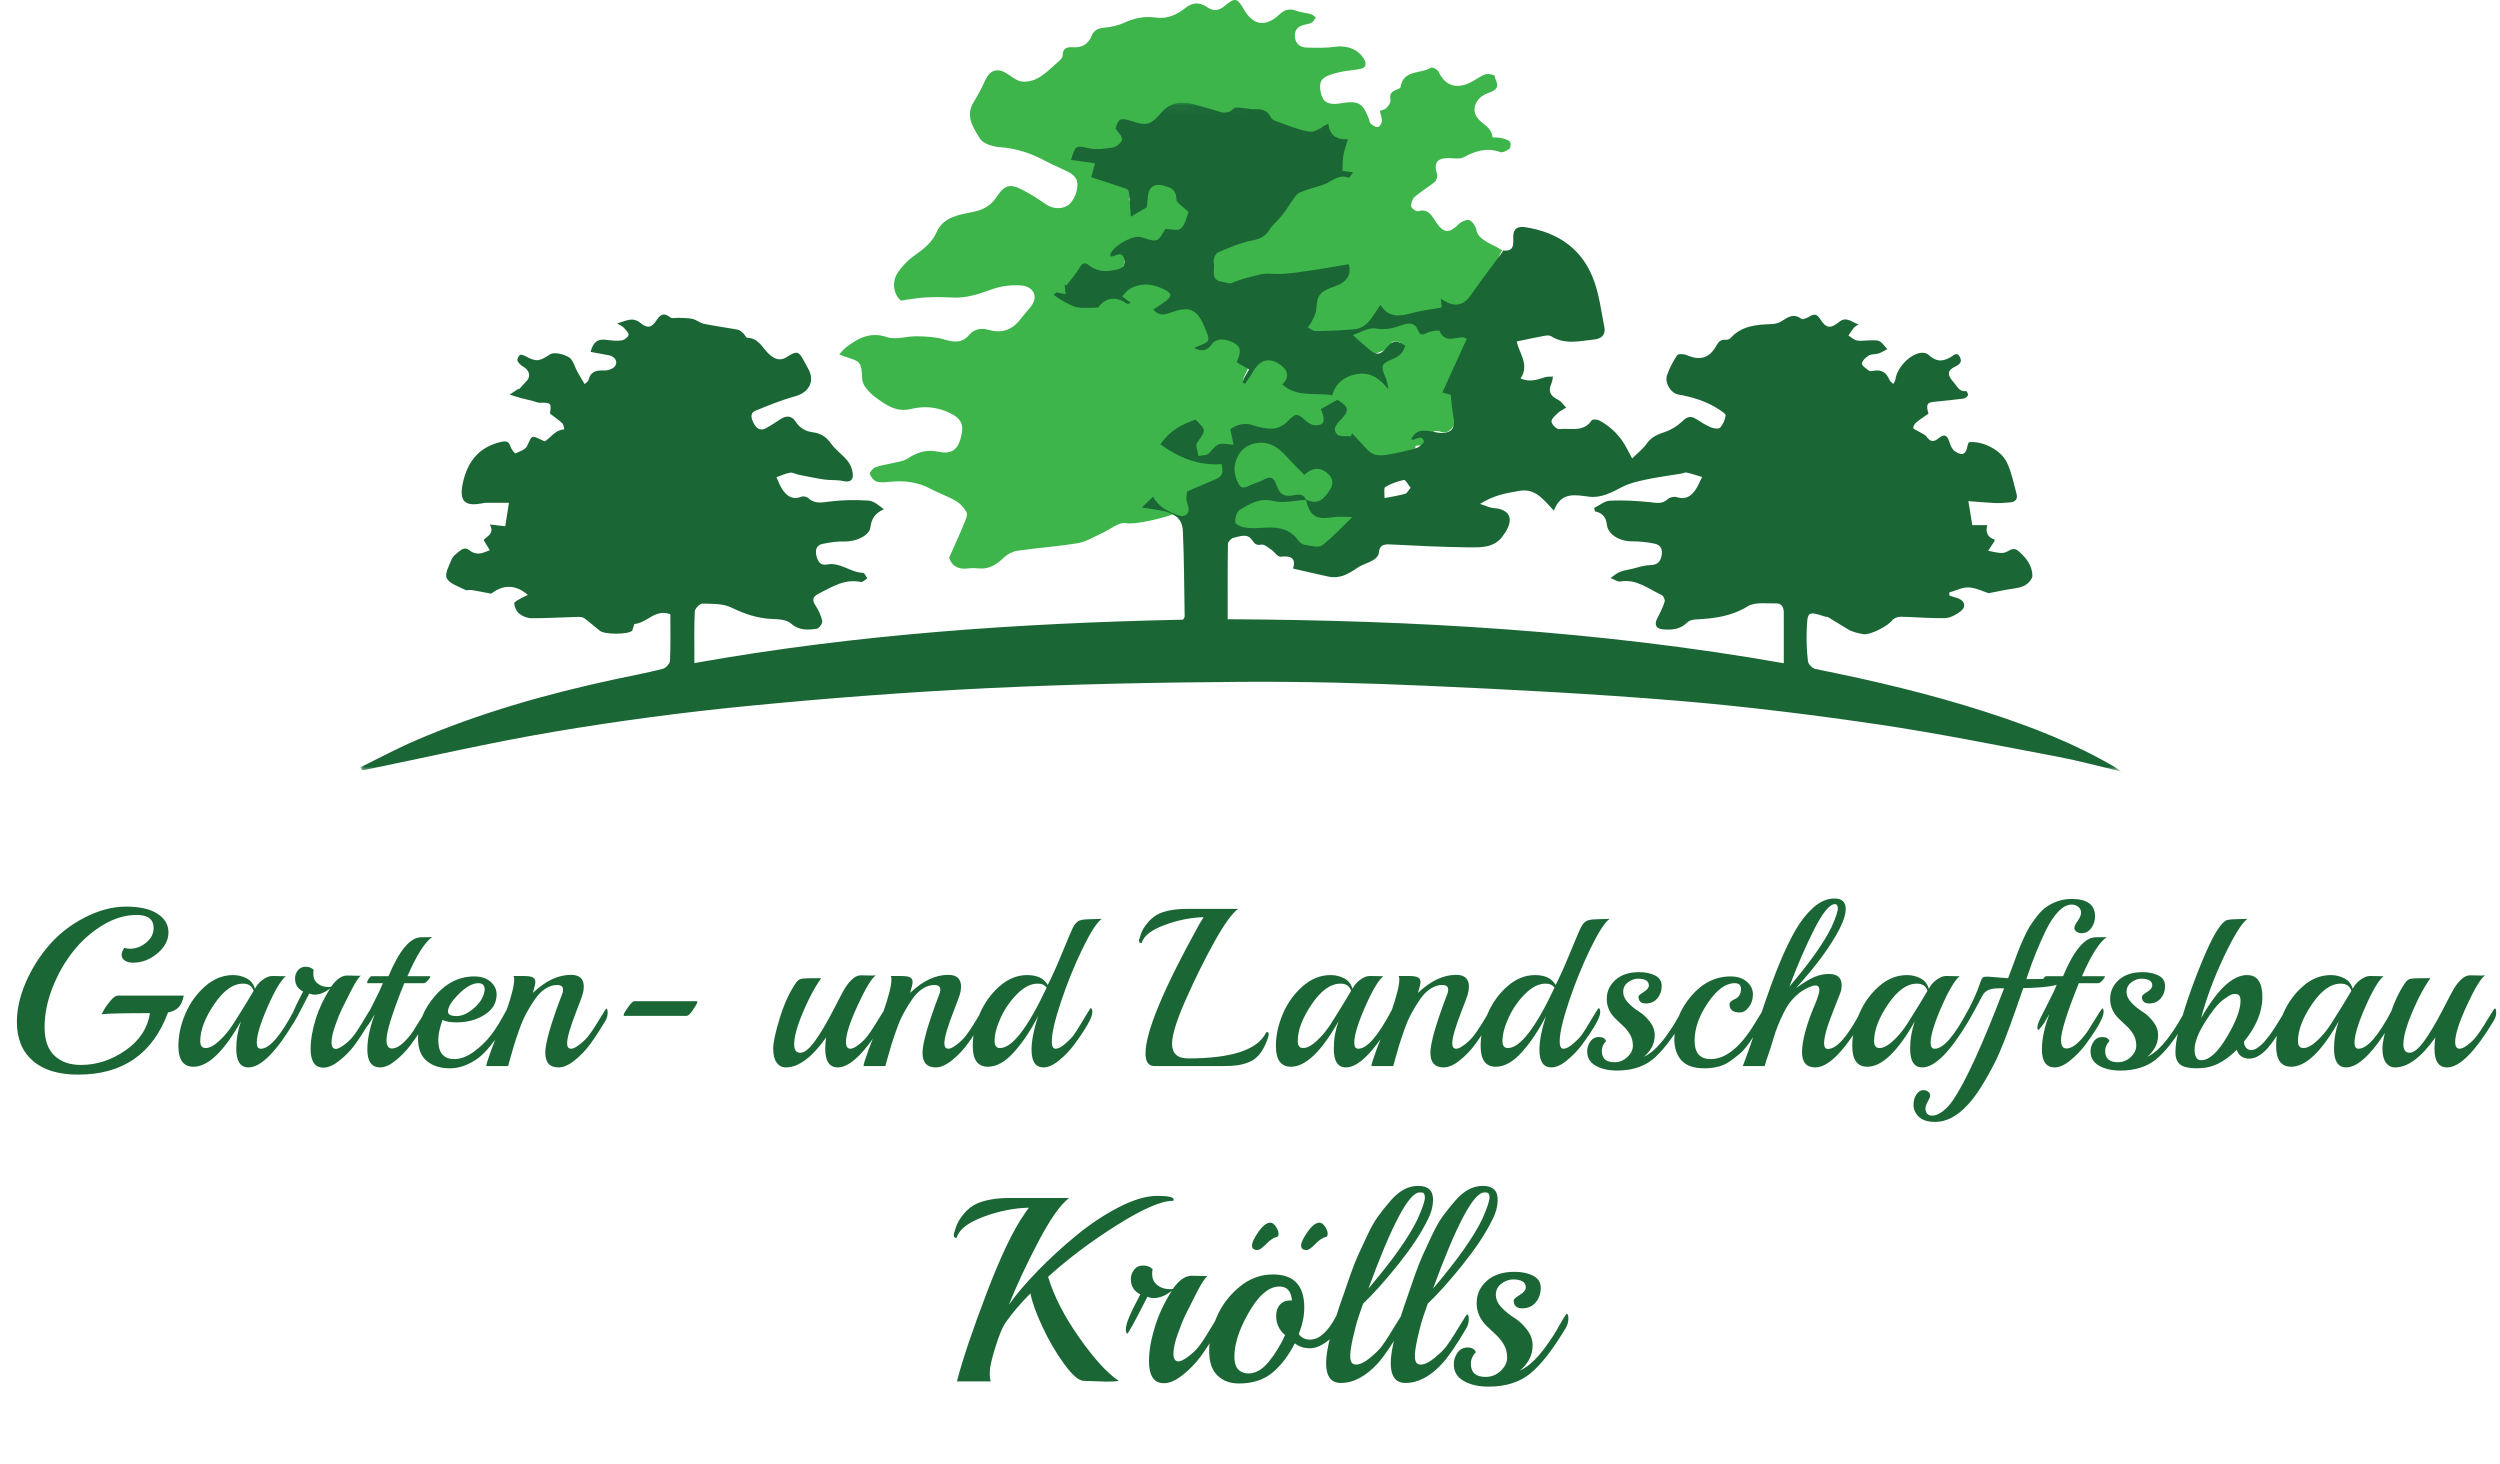<?xml version="1.0" encoding="UTF-8"?>
<svg width="333px" height="195px" viewBox="0 0 333 195" version="1.1" xmlns="http://www.w3.org/2000/svg" xmlns:xlink="http://www.w3.org/1999/xlink">
    <title>Logo</title>
    <defs>
        <polygon id="path-1" points="0 0.052 234.569 0.052 234.569 89.155 0 89.155"></polygon>
    </defs>
    <g id="Page-1" stroke="none" stroke-width="1" fill="none" fill-rule="evenodd">
        <g id="Preview--Final" transform="translate(-555, -35)">
            <g id="Logo" transform="translate(555, 35)">
                <g id="Group-10" transform="translate(48, 0)">
                    <path d="M135.791,14.768 C136.145,14.624 136.516,14.581 136.699,14.373 C136.955,14.082 137.274,13.625 137.21,13.315 C137.051,12.55 137.35,12.203 137.988,11.959 C138.195,11.881 138.529,11.757 138.55,11.616 C138.913,9.225 141.254,9.884 142.593,9.014 C142.761,8.905 143.462,9.232 143.592,9.509 C144.452,11.352 145.861,11.916 147.767,11.033 C148.476,10.704 149.102,10.178 149.828,9.908 C150.192,9.772 151.062,9.969 151.075,10.086 C151.148,10.732 151.893,11.483 150.971,12.053 C150.641,12.256 150.254,12.367 149.898,12.529 C148.609,13.112 147.969,14.494 148.743,15.639 C149.353,16.541 150.708,16.898 150.791,18.282 C150.793,18.331 151.521,18.286 151.889,18.372 C152.319,18.472 152.801,18.585 153.11,18.86 C153.271,19.002 153.237,19.673 153.058,19.817 C152.725,20.085 152.145,20.367 151.806,20.248 C150.037,19.63 148.514,20.101 146.957,20.948 C146.45,21.223 145.694,21.077 145.052,21.059 C143.411,21.012 142.929,21.687 143.427,23.251 C143.516,23.53 143.323,24.058 143.082,24.254 C142.242,24.946 141.278,25.491 140.459,26.203 C140.143,26.477 139.933,27.062 139.968,27.482 C139.989,27.737 140.643,28.203 140.886,28.135 C142.325,27.721 142.743,28.823 143.329,29.661 C144.33,31.089 145.045,31.111 146.3,29.86 C146.643,29.519 147.364,29.187 147.721,29.329 C148.151,29.501 148.563,30.148 148.658,30.649 C148.921,32.044 150.913,32.54 152.091,33.344 C150.809,35.219 151.482,37.45 150.207,39.33 C149.413,40.502 146.274,42.241 145.168,41.325 C144.657,40.9 143.563,42.16 142.952,41.879 C142.802,41.81 141.874,41.929 141.845,42.045 C141.789,42.265 140.824,41.969 140.793,42.156 C140.716,42.612 139.633,41.685 140.017,42.211 C138.22,42.787 137.805,48.367 137.192,42.71 C137.151,42.333 136.273,42.67 135.974,42.321 C135.087,41.291 136.318,41.631 135.531,42.765 C135.306,43.089 135.431,43.578 135.143,43.819 C134.479,44.374 132.437,44.612 131.654,44.816 C130.328,45.161 128.515,44.549 127.002,44.706 C125.229,45.37 124.745,41.296 126.476,41.685 C126.281,39.463 126.957,38.242 129.135,37.75 C130.193,37.51 130.877,37.587 130.906,36.504 C130.922,35.922 131.073,36.356 131.073,35.505 C129.124,35.772 128.437,36.096 126.669,36.364 C125.43,36.554 124.803,36.805 123.568,37.029 C123.454,37.051 122.482,37.213 122.406,37.168 C120.744,36.188 120.094,36.945 118.474,37.251 C117.912,37.358 116.892,37.607 116.368,37.861 C115.64,38.214 113.574,38.159 113.268,37.389 C112.988,36.689 112.618,33.697 113.656,33.289 C115.143,32.702 116.304,31.957 117.864,31.626 C118.839,31.419 119.41,31.54 119.94,30.711 C120.412,29.974 121.262,29.476 121.796,28.773 C121.379,27.232 122.465,27.556 122.987,26.915 C123.18,26.637 123.741,25.738 124.039,25.613 C125.537,24.979 126.123,24.401 127.666,23.895 C128.402,23.653 128.489,23.342 129.328,23.258 C129.52,22.629 129.728,23.11 129.937,22.426 C128.344,22.021 129.577,21.317 130.353,19.877 C131.134,18.427 131.293,18.711 129.688,18.602 C128.852,18.546 128.706,17.976 128.525,17.327 C128.413,16.923 128.58,17.015 128.304,16.968 C127.891,16.897 127.75,17.201 127.473,17.522 C126.756,18.348 125.336,17.976 124.37,17.384 C123.894,17.09 122.952,16.826 122.377,16.718 C121.498,16.552 120.857,16.318 120.383,15.444 C120.237,15.173 119.801,15.09 119.525,15.111 C117.612,15.256 116.793,14.307 114.846,15.582 C115.139,15.166 113.218,14.876 112.657,14.861 C111.054,14.823 110.76,14.316 109.169,14.224 C108.039,14.158 107.409,14.287 106.704,15.389 C105.878,16.677 104.88,17.059 103.381,16.69 C102.584,16.494 102.037,15.92 101.332,16.219 C100.024,16.773 101.129,17.893 102.162,19.018 C101.318,19.89 98.213,20.155 97.233,20.071 C96.965,20.048 96.705,20.068 96.43,20.043 C96.126,20.015 95.267,20.015 95.102,20.597 C95.148,21.337 94.538,21.035 95.267,21.068 C95.809,21.093 97.369,21.401 97.926,21.401 C97.796,22.234 97.603,22.801 97.511,23.396 C99.161,23.853 99.136,23.572 100.584,24.007 C101.511,24.283 102.985,23.496 102.467,24.699 C102.174,25.379 102.628,25.866 102.357,26.556 C102.471,26.657 102.603,27.341 102.717,27.441 C103.957,27.396 102.684,28.627 102.883,28.162 C103.72,26.203 103.3,27.827 103.769,27.636 C104.655,27.275 103.907,26.029 104.876,24.421 C106.386,23.499 109.056,24.312 109.307,26.694 C109.671,26.856 109.924,27.611 110.415,27.829 C110.208,28.256 109.893,30.664 109.639,31.182 C107.969,30.24 106.994,31.653 106.372,33.067 C103.924,31.532 102.925,31.639 101.248,32.984 C100.776,33.363 101.723,32.818 101.526,33.733 C102.25,33.772 101.489,35.151 101.886,35.173 C100.95,35.712 102.44,36.199 99.337,37.029 C97.783,36.121 96.135,34.704 95.573,36.199 C95.377,36.717 95.129,37.529 94.659,37.916 C94.062,38.407 94.455,38.588 94.243,39.191 C94.047,39.748 93.655,39.461 94.133,39.938 C95.11,40.921 94.865,40.64 96.514,39.966 C96.697,39.892 97.015,40.219 97.206,40.327 C98.25,40.921 97.687,40.753 98.368,39.828 C98.798,39.246 99.554,39.155 100.196,39.413 C100.656,39.596 100.65,39.778 101.11,39.69 C101.628,39.591 100.662,39.015 101.147,38.747 C100.781,38.371 102.888,38.136 102.513,37.75 C103.59,37.051 106.948,38.217 108.347,39.044 C107.934,39.337 107.245,40.598 106.888,40.871 C106.002,41.556 105.619,41.231 106.686,41.519 C107.426,41.717 107.493,41.175 108.218,40.928 C110.453,40.162 111.757,40.937 112.778,43.015 C112.968,43.4 112.923,44.653 113.185,45.195 C112.659,45.374 112.977,45.678 112.63,45.989 C112.394,46.201 112.513,45.922 111.559,46.267 C111.278,46.368 111.498,46.43 111.837,46.451 C113.068,46.531 112.957,45.755 113.904,44.53 C114.059,44.328 116.095,45.056 116.451,45.231 C116.709,45.359 117.234,46.509 117.282,46.857 C117.357,47.397 116.968,47.456 116.968,48.04 C117.342,48.164 117.357,48.385 117.762,48.519 C117.576,48.8 118.221,48.697 118.224,48.927 C118.231,49.455 117.506,50.229 117.597,50.755 C118.235,50.617 118.367,48.947 118.851,48.594 C119.31,48.26 119.789,47.926 120.126,47.393 C120.646,46.568 121.814,47.464 122.636,48.151 C122.887,48.36 123.712,49.692 123.706,49.962 C123.702,50.177 123.7,50.641 123.467,50.866 C123.174,51.149 123.379,50.942 123.097,51.235 C123.428,51.433 123.388,51.468 123.743,51.587 C125.01,52.004 124.641,51.818 125.941,52.104 C126.666,52.264 128.702,52.242 129.189,52.242 C129.006,53.036 129.607,54.416 129.411,55.263 C132.125,55.013 127.912,57.91 127.833,57.84 C125.708,55.987 124.242,55.988 122.294,57.923 C121.661,58.552 120.474,58.002 119.581,57.729 C118.615,57.433 118.801,56.881 117.836,56.953 C115.986,57.091 116.947,56.45 116.701,58.061 C115.536,58.762 117.169,59.253 116.341,59.752 C116.349,59.741 111.262,61.33 111.19,61.082 C110.941,60.222 110.858,60.222 110.831,59.031 C110.569,58.637 112.06,57.568 111.716,57.258 C111.496,57.06 110.72,56.453 110.553,56.565 C108.966,57.627 109.158,57.111 107.701,58.339 C106.678,59.199 106.721,58.822 107.867,59.585 C109.801,60.874 110.736,61.423 113.128,61.331 C113.42,61.319 114.802,61.626 115.094,61.664 C115.119,61.764 114.821,63.808 114.846,63.908 C113.394,64.612 113.068,67.632 111.033,66.614 C110.806,67.053 111.082,67.834 110.701,68.573 C111.135,68.883 109.753,69.119 110.073,69.349 C108.877,68.925 109.156,68.979 108.157,68.521 C107.631,68.799 103.44,69.94 101.981,69.68 C101.009,69.507 99.824,70.56 98.727,71.045 C97.691,71.504 96.681,72.161 95.595,72.341 C92.924,72.789 90.21,72.97 87.529,73.356 C86.895,73.447 86.203,73.801 85.737,74.245 C84.816,75.126 83.875,75.803 82.534,75.719 C82.021,75.686 81.496,75.639 80.994,75.711 C79.584,75.914 78.727,75.334 78.432,74.273 C78.827,73.386 79.131,72.708 79.429,72.028 C79.771,71.249 80.135,70.477 80.437,69.683 C80.614,69.219 80.924,68.598 80.753,68.257 C80.451,67.651 79.909,67.071 79.323,66.724 C78.269,66.103 77.081,65.72 76.002,65.137 C74.315,64.222 72.536,63.988 70.661,64.163 C70.043,64.221 69.378,64.326 68.806,64.16 C68.408,64.043 67.991,63.547 67.86,63.131 C67.794,62.922 68.282,62.361 68.621,62.232 C69.348,61.956 70.145,61.873 70.905,61.684 C71.569,61.518 72.314,61.455 72.862,61.098 C74.143,60.263 75.4,59.822 76.977,60.166 C78.67,60.538 79.512,59.949 79.939,58.453 C80.471,56.596 80.109,55.775 78.468,54.986 C76.828,54.195 75.066,54.051 73.376,54.469 C71.351,54.967 69.994,53.92 68.571,52.891 C68.105,52.553 67.689,52.118 67.336,51.663 C67.092,51.346 66.877,50.924 66.854,50.537 C66.714,48.198 66.716,48.173 64.522,47.497 C64.343,47.443 64.176,47.353 63.794,47.192 C64.16,46.809 64.4,46.485 64.707,46.251 C66.32,45.034 67.906,44.156 70.144,44.905 C71.321,45.299 72.786,44.765 74.118,44.79 C75.317,44.814 76.56,44.864 77.695,45.198 C79.011,45.584 80.117,45.772 81.116,44.587 C81.767,43.816 82.723,43.665 83.625,43.923 C85.394,44.43 86.784,43.998 87.897,42.55 C88.329,41.99 88.807,41.463 89.253,40.912 C90.461,39.419 89.555,38.164 88.066,38.028 C86.745,37.905 85.293,38.109 84.042,38.566 C82.353,39.184 80.709,39.723 78.889,39.633 C77.664,39.573 76.434,39.555 75.212,39.62 C74.21,39.673 73.216,39.873 72.012,40.036 C71.099,39.338 70.711,37.638 71.557,36.352 C72.122,35.497 72.88,34.708 73.71,34.106 C74.931,33.221 76.096,32.409 76.752,30.931 C77.675,28.849 79.782,28.612 81.7,28.206 C82.954,27.94 83.963,27.407 84.695,26.306 C85.852,24.563 86.533,24.4 88.416,25.407 C89.441,25.954 90.427,26.59 91.383,27.253 C92.292,27.882 93.676,27.9 94.44,27.196 C95.348,26.361 95.82,24.563 95.292,23.745 C95.09,23.432 94.772,23.145 94.44,22.974 C93.375,22.425 92.255,21.979 91.199,21.412 C89.301,20.393 87.334,19.75 85.154,19.6 C84.226,19.536 82.938,19.13 82.521,18.447 C81.653,17.024 80.517,15.444 81.712,13.56 C82.301,12.632 82.793,11.637 83.259,10.641 C83.889,9.291 84.893,9 86.166,9.825 C86.787,10.226 87.43,10.778 88.11,10.858 C88.84,10.945 89.719,10.719 90.366,10.342 C91.272,9.816 92.036,9.039 92.833,8.339 C93.121,8.084 93.528,7.743 93.537,7.431 C93.568,6.284 94.18,6.259 95.097,6.298 C96.147,6.346 96.99,5.831 97.402,4.784 C97.698,4.034 98.236,3.769 99.046,3.692 C99.97,3.605 100.933,3.406 101.77,3.019 C103.112,2.399 104.487,2.132 105.911,2.338 C107.509,2.567 108.775,1.945 109.947,1.024 C110.885,0.287 111.829,0.289 112.743,0.923 C113.646,1.553 114.358,1.447 115.173,0.751 C116.474,-0.36 116.822,-0.261 117.657,1.202 C118.914,3.405 120.561,3.668 122.453,1.898 C123.151,1.247 123.819,1.109 124.699,1.441 C125.313,1.673 125.996,1.714 126.632,1.891 C126.865,1.956 127.056,2.172 127.266,2.319 C127.095,2.551 126.97,2.861 126.743,2.997 C126.45,3.171 126.075,3.218 125.73,3.301 C124.833,3.513 124.373,4.034 124.49,4.992 C124.602,5.905 125.233,6.306 126.031,6.333 C127.312,6.376 128.614,6.409 129.875,6.225 C131.43,5.998 132.997,6.597 133.719,7.924 C134.07,8.57 133.898,9.033 133.21,9.175 C132.215,9.383 131.177,9.405 130.2,9.665 C129.416,9.872 128.398,10.129 128.033,10.711 C127.687,11.257 127.838,12.362 128.164,13.029 C128.617,13.957 129.709,13.904 130.604,13.757 C132.905,13.375 133.501,13.671 134.336,15.841 C134.42,16.062 134.438,16.363 134.596,16.49 C134.867,16.709 135.242,16.961 135.539,16.926 C135.753,16.899 136.044,16.438 136.065,16.152 C136.097,15.744 135.914,15.319 135.791,14.768" id="Fill-1" fill="#3DB54A"></path>
                    <path d="M127.042,52.307 C128.369,50.251 133.843,47.714 135.271,49.566 C135.68,50.096 135.882,50.36 136.09,50.388 C136.513,50.442 136.406,50.964 136.451,50.388 C136.47,50.139 136.211,50.123 136.09,49.881 C135.651,48.995 135.398,47.75 136.479,47.551 C136.657,47.517 137.532,47.181 137.699,47.085 C138.602,46.56 138.842,46.934 138.657,45.906 C138.602,45.604 138.375,45.55 138.116,45.522 C137.126,45.415 137.55,45.626 136.715,46.481 C136.475,46.727 135.203,46.999 134.883,47.331 C134.399,46.767 132.328,44.875 131.802,44.261 C132.245,44.177 134.319,43.008 134.619,43.109 C135.884,43.54 137.367,43.112 138.519,42.643 C139.112,42.403 140.721,42.416 141.044,43.247 C141.416,44.204 141.051,44.074 141.848,43.685 C142.638,43.301 144.241,43.063 144.749,44.178 C144.921,44.554 147.197,44.138 147.761,44.274 C147.471,45.147 146.703,47.973 146.193,49.031 C145.824,49.795 145.681,49.906 145.124,50.58 C144.846,50.916 145.049,51.096 144.749,51.415 C145.107,51.604 143.824,51.231 144.805,51.908 C145.051,52.079 145.188,51.96 145.374,51.977 C145.588,52.954 145.752,54.398 145.999,55.281 C146.228,56.105 145.241,57.636 144.403,57.597 C143.898,57.575 143.659,57.369 143.168,57.406 C142.306,57.468 144.939,59.058 144.18,59.408 C143.426,59.755 139.903,58.866 140.6,59.71 C139.691,59.928 137.873,60.814 137.034,60.969 C136.144,61.134 134.308,61.038 133.648,60.255 C133.099,59.607 132.157,59.488 131.427,59.051 C130.933,58.754 128.965,58.424 128.319,58.283 C129.991,56.789 129.13,53.847 127.042,52.307" id="Fill-3" fill="#3DB54A"></path>
                    <path d="M130.856,73.52 C128.002,75.629 123.803,71.442 122.687,71.799 C121.754,72.099 115.817,70.251 115.356,69.469 C114.772,68.477 115.077,66.916 115.748,65.751 C116.099,65.143 116.152,64.221 115.468,64.419 C115.097,64.526 115.465,62.269 115.301,62.089 C114.992,61.75 116.583,59.804 116.644,59.371 C116.975,57.024 120.864,57.572 122.744,58.982 C124.03,59.945 124.37,60.699 125.54,61.811 C126.172,62.412 126.807,62.285 127.332,61.145 C127.411,60.973 129.12,62.323 129.346,62.422 C129.758,62.603 132.621,68.306 133.039,68.637 C132.39,69.293 131.537,72.83 130.856,73.52" id="Fill-5" fill="#3DB54A"></path>
                    <g id="Group-9" transform="translate(0, 13.624)">
                        <mask id="mask-2" fill="white">
                            <use xlink:href="#path-1"></use>
                        </mask>
                        <g id="Clip-8"></g>
                        <path d="M139.892,51.345 C139.547,50.92 139.201,50.26 139.011,50.3 C138.147,50.492 137.274,50.792 136.522,51.247 C136.291,51.386 136.435,52.14 136.41,52.613 C136.408,52.647 136.447,52.717 136.456,52.714 C137.368,52.537 138.289,52.395 139.18,52.146 C139.431,52.078 139.594,51.695 139.892,51.345 M164.449,54.489 C164.412,54.338 164.376,54.189 164.34,54.038 C165.04,53.696 165.727,53.099 166.441,53.065 C168.194,52.981 169.966,53.084 171.717,53.258 C172.598,53.345 173.385,53.583 174.143,52.862 C174.406,52.613 175.004,52.481 175.348,52.595 C176.517,52.979 177.267,52.466 177.857,51.59 C178.204,51.072 178.433,50.475 178.714,49.912 C178.032,49.708 177.354,49.478 176.662,49.316 C176.455,49.267 176.208,49.414 175.975,49.455 C174.397,49.717 172.806,49.921 171.244,50.253 C170.151,50.486 169.015,50.745 168.04,51.259 C166.652,51.986 165.271,52.73 163.687,52.536 C161.801,52.305 159.937,51.842 158.977,54.395 C157.58,52.911 156.515,51.394 154.391,51.757 C152.66,52.053 150.949,52.335 149.144,53.499 C149.97,53.76 150.466,54.026 150.975,54.054 C152.041,54.114 153.023,54.538 153.095,55.547 C153.149,56.306 152.599,57.219 152.087,57.886 C150.936,59.39 149.142,59.3 147.512,59.281 C144.041,59.241 140.572,59.069 137.105,58.89 C136.152,58.842 135.723,59.117 135.645,60.098 C135.62,60.422 135.218,60.806 134.89,60.996 C134.207,61.397 133.394,61.594 132.752,62.042 C131.584,62.857 130.408,63.5 128.928,63.176 C127.405,62.845 125.889,62.488 124.243,62.114 C124.647,60.737 123.975,60.367 122.564,60.532 C122.195,60.574 121.768,59.884 121.328,59.587 C120.912,59.307 120.399,58.85 120.014,58.921 C119.356,59.043 119.12,58.83 118.804,58.348 C118.144,57.339 117.162,57.843 116.321,58.007 C116.015,58.066 115.567,58.539 115.562,58.83 C115.508,62.121 115.528,65.413 115.528,68.859 C140.332,68.981 165.045,70.387 189.601,74.719 C189.601,72.269 189.605,70.11 189.6,67.95 C189.598,67.278 189.315,66.728 188.594,66.749 C187.313,66.786 185.78,66.533 184.807,67.132 C182.594,68.498 180.251,68.77 177.797,68.892 C177.438,68.909 176.991,69.04 176.75,69.282 C175.81,70.23 174.664,70.314 173.452,70.2 C172.565,70.117 172.325,69.547 172.752,68.732 C173.129,68.014 173.486,67.278 173.733,66.512 C173.809,66.276 173.571,65.742 173.34,65.636 C171.582,64.827 170.009,63.462 167.833,63.828 C167.436,63.895 166.966,63.53 166.529,63.365 C166.928,63.094 167.296,62.748 167.733,62.571 C168.273,62.352 168.868,62.265 169.44,62.134 C170.21,61.956 170.978,61.67 171.753,61.653 C172.609,61.633 173.089,61.358 173.293,60.531 C173.505,59.668 173.296,58.976 172.396,58.791 C171.409,58.585 170.384,58.481 169.376,58.483 C167.748,58.485 166.186,57.594 166.036,56.272 C165.917,55.248 165.445,54.698 164.449,54.489 M125.938,52.922 C127.326,53.545 128.159,53.202 129.166,51.586 C129.62,50.857 129.584,50.136 128.96,49.55 C127.908,48.559 126.887,48.585 125.74,49.625 C124.95,48.815 124.117,48.035 123.369,47.178 C122.206,45.848 120.809,45.031 119.031,45.465 C117.578,45.819 116.692,46.983 116.471,48.394 C116.348,49.186 116.612,50.155 117.006,50.878 C117.47,51.728 118.245,51.091 118.872,50.861 C119.422,50.659 119.982,50.463 120.495,50.184 C121.261,49.767 121.681,50.063 121.939,50.775 C122.498,52.317 122.951,52.62 124.54,52.304 C125.233,52.167 125.692,52.31 125.973,52.959 C124.48,53.018 123.019,53.47 121.486,53.086 C119.828,52.672 118.395,53.499 117.079,54.341 C116.69,54.59 116.506,55.403 116.533,55.942 C116.546,56.196 117.256,56.546 117.69,56.62 C118.42,56.746 119.189,56.746 119.932,56.692 C121.838,56.554 123.652,56.587 124.923,58.353 C125.118,58.622 125.467,58.896 125.777,58.943 C126.554,59.06 127.595,59.381 128.088,59.02 C129.447,58.032 130.579,56.732 132.127,55.244 C131.12,55.244 130.38,55.153 129.671,55.26 C127.274,55.63 126.531,55.193 125.938,52.922 M0,88.587 C2.425,87.398 4.804,86.106 7.284,85.038 C15.865,81.34 24.818,78.813 33.941,76.85 C36.06,76.394 38.193,75.998 40.292,75.464 C40.69,75.363 41.226,74.768 41.244,74.38 C41.339,72.312 41.289,70.238 41.289,68.198 C39.285,67.42 38.198,69.366 36.5,69.492 C36.411,69.765 36.304,70.087 36.203,70.395 C35.631,70.903 32.583,70.922 31.909,70.402 C31.193,69.85 30.534,69.223 29.796,68.703 C29.55,68.53 29.137,68.543 28.804,68.552 C26.793,68.607 24.784,68.732 22.776,68.724 C22.224,68.721 21.585,68.456 21.154,68.106 C20.786,67.809 20.522,67.224 20.49,66.748 C20.474,66.528 21.111,66.247 21.472,66.024 C21.724,65.868 22.008,65.766 22.309,65.626 C20.691,64.189 18.999,64.235 17.429,65.454 C16.366,65.253 15.579,65.093 14.788,64.966 C14.518,64.922 14.185,65.059 13.97,64.946 C13.093,64.488 11.909,64.149 11.508,63.406 C11.198,62.836 11.823,61.7 12.164,60.869 C12.33,60.461 12.764,60.14 13.129,59.842 C13.558,59.496 13.996,59.217 14.579,59.714 C14.883,59.971 15.38,60.133 15.779,60.112 C16.274,60.088 16.757,59.829 17.244,59.671 C16.999,59.264 16.753,58.858 16.413,58.294 C16.837,57.852 17.944,57.423 17.232,56.237 C18.032,56.327 18.725,56.405 19.299,56.469 C19.477,55.344 19.619,54.437 19.79,53.346 C18.748,53.346 17.661,53.345 16.574,53.346 C16.536,53.346 16.498,53.364 16.458,53.373 C13.866,53.935 13.095,53.143 13.675,50.599 C14.307,47.829 15.825,45.915 18.69,45.249 C19.248,45.117 19.777,45.064 19.994,45.841 C20.095,46.202 20.573,46.803 20.644,46.772 C21.218,46.516 22.005,46.255 22.22,45.772 C22.856,44.352 22.764,44.314 24.197,45.006 C24.334,45.073 24.552,45.184 24.631,45.129 C25.447,44.564 26.021,43.616 27.16,43.57 C27.083,43.298 27.089,42.936 26.91,42.769 C26.397,42.291 25.809,41.891 25.26,41.469 C25.455,40.032 25.407,39.998 23.884,40.024 C23.588,40.029 23.291,39.861 22.991,39.788 C22.434,39.648 21.87,39.531 21.315,39.38 C20.835,39.249 20.364,39.082 19.889,38.933 C20.282,38.672 20.677,38.412 21.072,38.152 C21.085,38.184 21.099,38.217 21.112,38.251 C21.464,37.866 21.81,37.474 22.17,37.096 C22.723,36.518 22.505,35.684 21.737,35.244 C21.416,35.059 21.085,34.774 20.935,34.453 C20.847,34.264 21.04,33.845 21.233,33.664 C21.341,33.563 21.741,33.681 21.955,33.799 C23.519,34.661 23.889,34.463 25.269,33.577 C25.823,33.222 27.084,33.546 27.783,33.961 C28.346,34.297 28.541,35.24 28.913,35.907 C29.189,36.404 29.489,36.888 29.868,37.527 C29.995,37.402 30.33,37.226 30.391,36.985 C30.67,35.844 31.43,35.681 32.458,35.725 C32.933,35.746 33.582,35.542 33.871,35.203 C34.387,34.596 33.924,33.843 33.07,33.695 C32.27,33.556 31.474,33.399 30.668,33.248 C31.009,31.886 31.637,31.486 32.807,31.645 C33.469,31.734 34.156,31.806 34.81,31.717 C35.158,31.668 35.661,31.302 35.721,31.005 C35.777,30.732 35.36,30.334 35.1,30.036 C34.942,29.854 34.686,29.758 34.204,29.451 C35.412,29.121 36.237,28.549 37.25,29.355 C38.257,30.153 38.765,30.075 39.486,28.986 C40.034,28.156 40.501,28.038 41.294,28.653 C41.542,28.844 42.052,28.685 42.442,28.708 C43.056,28.743 43.688,28.725 44.279,28.865 C44.798,28.99 45.251,29.407 45.771,29.511 C47.264,29.816 48.782,30.011 50.282,30.292 C50.548,30.341 50.792,30.583 51.011,30.775 C51.212,30.955 51.363,31.369 51.544,31.372 C53.125,31.403 53.602,32.865 54.574,33.664 C55.356,34.305 56.014,34.463 56.899,33.876 C58.117,33.068 58.43,33.186 59.073,34.424 C59.255,34.773 59.438,35.122 59.637,35.463 C60.584,37.083 59.8,38.628 57.984,39.136 C56.149,39.65 54.365,40.361 52.604,41.096 C51.825,41.421 52.104,42.19 52.385,42.742 C52.707,43.372 53.227,43.852 54.015,43.42 C54.706,43.041 55.361,42.598 56.024,42.17 C56.792,41.676 57.488,41.782 57.971,42.525 C58.53,43.387 59.283,43.834 60.279,43.957 C61.308,44.086 62.063,44.565 62.691,45.452 C63.297,46.308 64.225,46.935 64.895,47.757 C65.259,48.202 65.507,48.828 65.582,49.402 C65.698,50.291 65.286,50.675 64.293,50.451 C63.496,50.271 62.639,50.37 61.824,50.252 C60.664,50.083 59.514,49.837 58.363,49.608 C57.98,49.532 57.584,49.276 57.235,49.337 C56.614,49.443 56.023,49.729 55.42,49.94 C55.673,50.473 55.866,51.046 56.19,51.537 C56.794,52.449 57.564,53.012 58.765,52.533 C59.006,52.437 59.46,52.536 59.656,52.718 C60.568,53.565 61.546,53.293 62.629,53.165 C64.297,52.966 66.007,52.942 67.683,53.056 C68.391,53.105 69.062,53.693 69.727,54.212 C68.556,54.742 68.083,55.453 67.933,56.625 C67.788,57.77 65.913,58.551 64.441,58.504 C63.48,58.472 62.5,58.631 61.552,58.826 C60.83,58.976 60.581,59.536 60.721,60.28 C60.869,61.07 61.256,61.746 62.096,61.573 C63.916,61.199 65.267,62.643 66.969,62.68 C67.161,62.683 67.342,63.158 67.529,63.414 C67.245,63.586 66.919,63.947 66.684,63.896 C64.55,63.433 62.864,64.53 61.118,65.409 C60.451,65.744 60.033,66.149 60.596,66.984 C61.02,67.615 61.363,68.35 61.521,69.086 C61.585,69.384 61.105,70.083 60.805,70.125 C59.613,70.293 58.45,70.387 57.361,69.425 C56.803,68.931 55.757,68.852 54.924,68.825 C52.943,68.759 51.187,68.164 49.405,67.297 C48.296,66.758 46.859,66.806 45.564,66.778 C45.216,66.771 44.56,67.436 44.543,67.816 C44.444,70.006 44.496,72.203 44.496,74.697 C66.098,70.844 87.82,69.377 109.577,68.916 C109.693,68.709 109.797,68.611 109.796,68.513 C109.734,64.731 109.727,60.946 109.56,57.169 C109.484,55.437 108.502,54.679 106.484,54.346 C105.731,54.22 104.974,54.109 104.083,53.971 C104.627,53.453 105.081,53.022 105.602,52.526 C106.298,53.898 107.596,54.517 108.934,55.019 C109.837,55.358 110.5,54.766 110.295,53.925 C110.212,53.581 110.051,53.245 110.027,52.9 C110.002,52.516 110.095,52.125 110.125,51.837 C111.455,51.266 112.726,50.711 114.009,50.174 C114.904,49.802 114.937,49.119 114.715,48.196 C111.67,48.432 109.027,47.334 106.56,45.571 C107.726,43.814 109.381,42.896 111.242,42.268 C112.711,43.713 112.649,43.67 111.453,45.348 C111.193,45.71 111.556,46.512 111.633,47.113 C112.105,47.004 112.757,47.057 113.021,46.762 C114.269,45.365 114.232,45.332 116.317,45.631 C116.165,44.91 116.029,44.267 115.875,43.534 C116.756,42.957 117.692,42.615 118.874,43.01 C119.747,43.303 120.71,43.517 121.614,43.463 C122.257,43.425 123.003,43.013 123.469,42.539 C124.588,41.398 124.759,41.349 125.922,42.413 C126.242,42.705 126.697,42.986 127.11,43.017 C128.37,43.117 128.632,42.407 127.929,40.873 C128.633,40.477 129.343,40.078 130.142,39.628 C131.679,40.594 131.824,41.029 130.566,42.305 C129.924,42.958 129.447,43.59 130.145,44.265 C130.491,44.598 131.326,44.43 131.941,44.488 C131.994,44.357 132.048,44.226 132.1,44.095 C132.777,44.82 133.465,45.533 134.124,46.275 C134.856,47.097 135.818,47.101 136.755,46.946 C138.068,46.729 139.374,46.435 140.651,46.057 C141.064,45.936 141.718,45.349 141.66,45.144 C141.438,44.353 140.834,44.737 140.329,44.942 C140.242,44.977 140.117,44.922 139.963,44.902 C140.798,43.178 142.241,43.826 143.462,43.994 C145.208,44.231 145.939,43.545 145.595,41.869 C145.412,40.974 145.363,40.051 145.233,38.971 C144.97,38.895 144.4,38.728 144.121,38.647 C145.224,36.23 146.279,33.914 147.367,31.528 C147.187,31.448 147.017,31.304 146.847,31.306 C145.746,31.318 144.462,32.107 143.754,30.455 C143.693,30.315 142.573,30.455 142.08,30.718 C141.465,31.044 141.136,31.023 140.89,30.389 C140.488,29.349 139.669,29.357 138.832,29.652 C137.648,30.069 136.547,30.372 135.2,30.129 C134.312,29.97 133.27,30.653 132.2,30.992 C133.181,31.854 133.915,32.579 134.729,33.197 C135.558,33.826 136.154,33.335 136.71,32.661 C137.491,31.709 138.043,31.667 139.155,32.397 C138.981,33.383 138.277,33.904 137.415,34.243 C136.032,34.785 135.89,35.143 136.502,36.519 C136.731,37.036 136.853,37.6 136.934,38.224 C135.861,36.919 134.71,35.932 132.873,36.185 C131.151,36.424 129.85,37.45 129.464,39.025 C127.2,38.628 124.702,39.359 122.806,37.575 C123.665,36.806 123.655,35.786 122.685,35.069 C121.122,33.915 119.887,34.195 118.898,35.899 C118.579,36.45 118.199,36.962 117.846,37.493 C117.745,37.451 117.644,37.411 117.542,37.371 C117.59,37.171 117.602,36.955 117.692,36.779 C117.903,36.371 118.152,35.984 118.385,35.588 C117.981,35.364 117.575,35.141 117.173,34.911 C117.04,34.836 116.919,34.743 116.736,34.621 C116.808,34.431 116.873,34.26 116.936,34.09 C117.242,33.257 117.321,32.528 116.332,32.029 C115.184,31.449 113.986,31.419 113.432,32.212 C112.779,33.147 112.037,33.218 111.096,32.754 C111.131,32.714 111.158,32.661 111.199,32.645 C113.371,31.822 113.259,31.869 112.324,29.669 C111.255,27.155 109.935,27.284 107.79,28.061 C106.965,28.359 106.31,28.408 105.617,27.602 C106.194,27.216 106.786,26.854 107.334,26.434 C107.58,26.247 107.855,25.96 107.89,25.687 C107.915,25.503 107.586,25.191 107.348,25.066 C105.751,24.222 104.106,23.901 102.45,24.886 C102.068,25.115 101.795,25.527 101.471,25.855 C101.856,26.145 102.24,26.434 102.636,26.735 C102.556,26.746 102.219,26.91 102.07,26.807 C100.425,25.652 99.124,26.183 98.246,27.351 C97.142,27.351 96.304,27.456 95.51,27.317 C94.866,27.204 94.256,26.826 93.66,26.514 C93.208,26.276 92.798,25.956 92.369,25.671 C92.473,25.555 92.577,25.438 92.683,25.321 C93.047,25.391 93.414,25.459 93.931,25.557 C93.885,25.062 93.847,24.659 93.81,24.257 C93.88,24.317 93.95,24.379 94.021,24.439 C94.629,23.63 95.318,22.868 95.817,21.998 C96.207,21.32 96.532,21.313 97.07,21.73 C98.226,22.626 99.487,22.609 100.853,22.264 C101.739,22.04 101.935,21.514 101.729,20.807 C101.481,19.954 100.841,20.289 100.285,20.494 C100.186,20.53 100.071,20.528 99.966,20.544 C99.931,20.445 99.867,20.365 99.883,20.306 C100.171,19.184 102.926,17.628 103.999,17.971 C106.19,18.674 106.19,18.674 107.205,16.882 C108,16.882 108.915,17.15 109.285,16.817 C109.831,16.326 110.052,15.424 110.266,14.655 C110.313,14.484 109.742,14.155 109.472,13.881 C109.19,13.597 108.708,13.296 108.705,12.997 C108.696,12.18 108.41,11.568 107.679,11.321 C106.839,11.038 105.799,10.676 105.191,11.569 C104.822,12.111 104.915,12.965 104.751,13.993 C104.209,14.309 103.308,14.836 102.629,15.234 C102.552,14.225 102.478,13.125 102.37,12.029 C102.353,11.852 102.222,11.587 102.082,11.539 C100.516,11.001 98.938,10.501 97.357,9.987 C97.468,9.553 97.649,8.85 97.836,8.125 C96.645,7.958 95.67,7.822 94.656,7.68 C95.268,5.664 95.299,5.753 97.041,6.123 C98.057,6.338 99.188,6.2 100.233,6.018 C100.71,5.935 101.365,5.415 101.45,4.994 C101.529,4.606 100.954,4.087 100.579,3.484 C100.986,2.169 101.257,2.016 102.7,2.494 C104.815,3.193 105.255,3.016 106.735,1.329 C107.917,-0.017 109.466,-0.184 111.127,0.299 C112.024,0.56 112.932,0.781 113.821,1.061 C114.686,1.333 115.48,1.697 116.309,0.839 C116.557,0.583 117.281,0.759 117.785,0.781 C118.171,0.797 118.56,0.943 118.943,0.922 C119.941,0.867 120.814,0.962 121.291,2.036 C121.397,2.273 121.766,2.448 122.051,2.546 C123.518,3.048 124.972,3.704 126.485,3.915 C127.21,4.016 128.056,3.254 128.946,2.836 C129.025,4.197 129.907,5.075 131.53,4.898 C131.296,5.75 131.051,6.431 130.932,7.131 C130.822,7.77 130.849,8.43 130.813,9.141 C131.151,9.183 131.573,9.238 132.234,9.323 C131.987,9.65 131.741,10.074 131.671,10.047 C130.216,9.482 129.275,10.701 128.092,11.042 C127.088,11.332 126.077,11.627 125.113,12.021 C124.765,12.164 124.508,12.579 124.264,12.91 C123.778,13.572 123.369,14.294 122.861,14.936 C122.293,15.657 121.557,16.259 121.065,17.022 C120.478,17.934 119.744,18.232 118.685,18.435 C117.152,18.729 115.671,19.373 114.232,20.01 C113.893,20.161 113.559,20.954 113.663,21.333 C113.908,22.228 113.067,23.681 114.817,23.909 C115.24,23.964 115.737,24.221 116.062,24.077 C117.271,23.543 118.525,23.263 119.798,22.948 C120.582,22.754 121.209,22.839 121.948,22.863 C123.377,22.909 124.822,22.654 126.25,22.451 C128.059,22.194 129.858,21.864 131.661,21.566 C132.038,23.004 131.407,23.975 129.74,24.541 C127.779,25.206 127.427,25.712 127.322,27.613 C127.292,28.149 126.968,28.676 126.733,29.188 C126.597,29.477 126.369,29.725 126.184,29.991 C126.548,30.164 126.917,30.488 127.28,30.483 C128.967,30.457 130.657,30.375 132.34,30.242 C133.373,30.159 134.135,29.532 134.72,28.713 C135.103,28.179 135.448,27.617 135.873,26.971 C136.986,28.83 138.578,28.473 140.248,28.034 C141.448,27.719 142.692,27.576 144.026,27.336 C143.992,26.964 143.958,26.601 143.921,26.192 C144.22,26.352 144.508,26.518 144.807,26.665 C146.025,27.263 147.062,26.898 147.842,25.784 C149.227,23.807 150.691,21.885 152.12,19.938 C152.164,19.879 152.194,19.745 152.222,19.748 C153.84,19.895 153.534,18.757 153.564,17.802 C153.597,16.762 154.232,16.494 155.177,16.64 C159.638,17.334 162.887,19.626 164.38,23.938 C165.044,25.852 165.299,27.909 165.696,29.91 C165.902,30.934 165.363,31.487 164.37,31.592 C162.426,31.797 160.472,32.333 158.601,31.158 C158.256,30.942 157.614,31.137 157.123,31.224 C156.151,31.393 155.189,31.62 154.038,31.861 C154.269,33.318 155.794,34.918 154.543,36.785 C155.781,37.322 156.775,36.952 157.788,36.623 C158.119,36.513 158.504,36.564 158.863,36.54 C158.793,36.846 158.772,37.171 158.647,37.453 C158.19,38.487 158.471,39.088 159.521,39.619 C159.955,39.836 160.258,40.308 160.62,40.665 C160.25,40.9 159.833,41.087 159.52,41.381 C159.16,41.719 158.627,42.178 158.66,42.539 C158.694,42.916 159.352,43.57 159.668,43.532 C161.154,43.353 162.907,44.029 164.019,42.356 C164.123,42.2 164.755,42.23 165.03,42.38 C166.664,43.265 167.914,44.546 168.751,46.212 C168.923,46.556 169.112,46.891 169.403,47.437 C170.124,46.721 170.853,46.172 171.351,45.461 C171.969,44.577 172.789,44.236 173.761,43.915 C174.604,43.636 175.435,43.117 176.076,42.5 C176.696,41.903 177.178,41.706 177.914,42.181 C178.543,42.583 179.179,42.996 179.862,43.286 C180.238,43.446 180.923,43.548 181.111,43.346 C181.503,42.924 181.761,42.301 181.859,41.723 C181.894,41.515 181.341,41.163 181.012,40.942 C179.35,39.823 177.483,39.279 175.522,38.919 C174.539,38.739 173.729,37.364 174.029,36.422 C174.335,35.461 174.835,34.541 175.389,33.694 C175.522,33.489 176.274,33.505 176.633,33.664 C178.405,34.441 179.676,34.124 180.601,32.443 C180.911,31.878 181.208,31.592 181.854,31.638 C182.07,31.654 182.371,31.563 182.51,31.41 C184.008,29.734 186.011,29.615 188.053,29.539 C188.503,29.522 189.006,29.369 189.379,29.119 C190.206,28.57 190.952,28.094 191.941,28.845 C192.117,28.979 192.668,28.744 192.976,28.561 C193.571,28.207 193.959,28.11 194.416,28.832 C195.232,30.122 195.805,30.208 196.984,29.248 C197.971,28.443 198.688,29.357 199.585,29.581 C199.377,29.719 199.125,29.821 198.969,30.003 C198.687,30.334 198.462,30.712 198.212,31.07 C198.594,31.302 198.953,31.662 199.362,31.735 C199.929,31.836 200.536,31.701 201.126,31.705 C201.548,31.708 202.04,31.651 202.374,31.841 C202.78,32.071 203.053,32.532 203.382,32.893 C202.989,33.089 202.611,33.335 202.197,33.47 C201.789,33.602 201.277,33.513 200.933,33.723 C200.535,33.965 200.054,34.406 200.018,34.798 C199.99,35.091 200.589,35.472 200.953,35.756 C201.077,35.852 201.344,35.805 201.533,35.768 C202.598,35.561 203.274,35.988 203.673,36.973 C203.761,37.189 204.017,37.34 204.195,37.522 C204.293,37.309 204.449,37.105 204.48,36.882 C204.689,35.314 206.483,33.46 207.952,33.366 C208.235,33.348 208.605,33.408 208.802,33.582 C209.875,34.532 210.591,34.63 211.8,33.965 C212.192,33.749 212.661,33.15 213.061,33.939 C213.386,34.583 213.048,34.911 212.441,35.2 C211.311,35.738 211.364,36.337 212.232,37.301 C212.728,37.853 212.957,38.601 213.911,38.474 C213.969,38.465 214.203,38.916 214.138,39.034 C214.029,39.236 213.758,39.44 213.532,39.469 C212.168,39.648 210.799,39.772 209.431,39.92 C208.672,40.003 208.535,40.373 208.877,41.474 C208.347,41.848 207.78,42.203 207.268,42.628 C207.054,42.803 206.826,43.134 206.848,43.372 C206.864,43.544 207.285,43.677 207.525,43.829 C207.898,44.063 208.376,44.222 208.622,44.552 C209.108,45.207 209.517,45.319 210.176,44.782 C211.004,44.105 211.389,44.307 211.695,45.363 C211.816,45.778 212.062,46.262 212.403,46.493 C213.39,47.157 213.88,46.893 214.082,45.718 C214.108,45.566 214.191,45.422 214.245,45.28 C216.021,45.061 218.533,46.284 219.344,48.024 C219.949,49.321 220.232,50.772 220.606,52.169 C220.78,52.821 220.459,53.244 219.763,53.296 C219.095,53.346 218.423,53.409 217.757,53.381 C216.615,53.335 215.475,53.224 214.187,53.128 C214.381,54.32 214.527,55.213 214.707,56.322 L216.7,56.322 C216.461,57.199 216.698,57.961 217.69,58.244 C217.674,58.387 217.682,58.433 217.664,58.463 C217.382,58.892 217.098,59.318 216.815,59.744 C217.503,59.849 218.211,60.099 218.876,60.015 C219.534,59.934 220.044,59.075 220.867,59.786 C221.893,60.675 222.704,61.715 222.715,63.07 C222.719,63.532 222.08,64.196 221.578,64.421 C220.821,64.758 219.926,64.792 219.089,64.956 C218.38,65.095 217.669,65.235 216.881,65.391 C216.119,65.152 215.175,64.659 214.213,64.62 C213.363,64.585 212.492,65.057 211.63,65.303 C211.646,65.442 211.662,65.58 211.678,65.72 C212.033,65.829 212.391,65.931 212.744,66.046 C213.7,66.361 213.949,67.191 213.161,67.795 C212.567,68.25 211.779,68.69 211.066,68.708 C209.101,68.759 207.131,68.556 205.161,68.526 C204.772,68.52 204.232,68.737 204.013,69.033 C203.472,69.761 201.079,71.004 200.21,70.848 C199.441,70.709 198.675,70.549 198.069,70.15 C197.19,69.613 196.313,69.072 195.43,68.541 C195.374,68.507 195.268,68.562 195.197,68.539 C192.784,67.763 192.745,67.761 192.654,70.344 C192.606,71.714 192.658,73.099 192.82,74.458 C192.866,74.845 193.406,75.405 193.801,75.484 C201.512,77.026 209.158,78.828 216.64,81.249 C222.577,83.168 228.39,85.413 233.785,88.605 C233.979,88.721 234.157,88.865 234.569,89.155 C231.583,88.448 228.886,87.701 226.146,87.183 C218.11,85.668 210.088,84.032 202.002,82.843 C193.13,81.541 184.212,80.438 175.277,79.7 C164.251,78.788 153.19,78.221 142.135,77.727 C133.8,77.355 125.447,77.137 117.106,77.2 C105.915,77.284 94.717,77.499 83.542,78.04 C72.847,78.56 62.156,79.378 51.5,80.421 C42.898,81.264 34.309,82.409 25.788,83.846 C17.27,85.282 8.842,87.246 0.373,88.972 C0.307,88.987 0.228,88.937 0.154,88.916 C0.103,88.806 0.051,88.697 0,88.587" id="Fill-7" fill="#1A6735" mask="url(#mask-2)"></path>
                    </g>
                </g>
                <path d="M10.41,143.14 C16.35,143.14 20.34,140.38 22.38,134.86 C22.96,134.76 23.42,134.54 23.76,134.2 C24.1,133.86 24.34,133.33 24.48,132.61 L24.48,132.61 L15.69,132.61 C15.43,132.61 15.105,132.84 14.715,133.3 C14.325,133.76 14.055,134.13 13.905,134.41 C13.755,134.69 13.63,134.92 13.53,135.1 C14.25,135 16.4,134.95 19.98,134.95 C19.66,136.97 18.57,138.625 16.71,139.915 C14.85,141.205 12.87,141.85 10.77,141.85 C9.31,141.85 8.14,141.44 7.26,140.62 C6.38,139.8 5.94,138.53 5.94,136.81 C5.94,135.09 6.295,133.33 7.005,131.53 C7.715,129.73 8.63,128.125 9.75,126.715 C10.87,125.305 12.18,124.145 13.68,123.235 C15.18,122.325 16.685,121.87 18.195,121.87 C19.705,121.87 20.46,122.45 20.46,123.61 C20.46,124.37 20.13,125.02 19.47,125.56 C18.81,126.1 18.09,126.37 17.31,126.37 C17.03,126.37 16.78,126.33 16.56,126.25 C16.32,126.59 16.2,126.91 16.2,127.21 C16.2,127.51 16.34,127.755 16.62,127.945 C16.9,128.135 17.26,128.23 17.7,128.23 C18.9,128.23 19.99,127.815 20.97,126.985 C21.95,126.155 22.44,125.225 22.44,124.195 C22.44,123.165 21.95,122.335 20.97,121.705 C19.99,121.075 18.6,120.76 16.8,120.76 C15,120.76 13.16,121.245 11.28,122.215 C9.4,123.185 7.815,124.42 6.525,125.92 C5.235,127.42 4.2,129.075 3.42,130.885 C2.64,132.695 2.25,134.44 2.25,136.12 C2.25,138.34 2.955,140.065 4.365,141.295 C5.775,142.525 7.79,143.14 10.41,143.14 Z M33.09,142.18 C34.75,142.18 36.81,140.11 39.27,135.97 C39.47,135.63 39.57,135.275 39.57,134.905 C39.57,134.535 39.51,134.35 39.39,134.35 C39.33,134.35 39.26,134.42 39.18,134.56 C37.38,137.98 35.9,139.69 34.74,139.69 C34.38,139.69 34.2,139.43 34.2,138.91 C34.2,137.91 34.68,136.315 35.64,134.125 C36.6,131.935 37.41,130.57 38.07,130.03 L38.07,130.03 L37.77,130.03 L36.27,130 C35.87,130 35.44,130.17 34.98,130.51 C34.52,130.85 34.18,131.25 33.96,131.71 C33.78,131.07 33.41,130.605 32.85,130.315 C32.29,130.025 31.69,129.88 31.05,129.88 C29.69,129.88 28.44,130.385 27.3,131.395 C26.16,132.405 25.285,133.63 24.675,135.07 C24.065,136.51 23.76,137.93 23.76,139.33 C23.76,141.17 24.43,142.09 25.77,142.09 C27.71,142.09 29.82,140.07 32.1,136.03 C31.68,137.23 31.47,138.45 31.47,139.69 C31.47,141.35 32.01,142.18 33.09,142.18 Z M27.39,139.6 C26.91,139.6 26.67,139.29 26.67,138.67 C26.67,137.23 27.29,135.595 28.53,133.765 C29.77,131.935 31.05,131.02 32.37,131.02 C33.11,131.02 33.58,131.34 33.78,131.98 C33.24,132.92 32.35,134.37 31.11,136.33 C30.55,137.21 29.92,137.975 29.22,138.625 C28.52,139.275 27.91,139.6 27.39,139.6 Z M43.08,142.21 C43.72,142.21 44.435,141.895 45.225,141.265 C46.015,140.635 46.69,139.94 47.25,139.18 C47.81,138.42 48.52,137.33 49.38,135.91 C49.58,135.57 49.68,135.215 49.68,134.845 C49.68,134.475 49.61,134.29 49.47,134.29 C49.43,134.29 49.275,134.515 49.005,134.965 C48.735,135.415 48.415,135.945 48.045,136.555 C47.675,137.165 47.335,137.665 47.025,138.055 C46.715,138.445 46.325,138.815 45.855,139.165 C45.385,139.515 45.02,139.7 44.76,139.72 C44.36,139.72 44.16,139.43 44.16,138.85 C44.16,138.27 44.325,137.515 44.655,136.585 C44.985,135.655 45.285,134.915 45.555,134.365 C45.825,133.815 46.235,133 46.785,131.92 C47.335,130.84 47.76,130.19 48.06,129.97 L48.06,129.97 L47.76,129.97 L46.23,129.94 C45.51,129.94 44.8,130.44 44.1,131.44 C44.02,131.46 43.9,131.47 43.74,131.47 C43.18,131.47 42.705,131.315 42.315,131.005 C41.925,130.695 41.73,130.27 41.73,129.73 C41.73,129.49 41.75,129.31 41.79,129.19 C41.51,128.91 41.15,128.77 40.71,128.77 C40.27,128.77 39.925,128.93 39.675,129.25 C39.425,129.57 39.3,129.93 39.3,130.33 C39.3,131.13 39.66,131.71 40.38,132.07 C40.36,132.13 40.205,132.43 39.915,132.97 C39.625,133.51 39.355,134.075 39.105,134.665 C38.855,135.255 38.73,135.715 38.73,136.045 C38.73,136.375 38.785,136.54 38.895,136.54 C39.005,136.54 39.77,135.14 41.19,132.34 C41.43,132.44 41.66,132.49 41.88,132.49 C42.58,132.49 43.28,132.21 43.98,131.65 C43.12,132.99 42.47,134.38 42.03,135.82 C41.59,137.26 41.37,138.55 41.37,139.69 C41.37,141.37 41.94,142.21 43.08,142.21 Z M50.64,142.18 C51.26,142.18 51.95,141.87 52.71,141.25 C53.47,140.63 54.12,139.96 54.66,139.24 C56.3,137.04 57.13,135.56 57.15,134.8 C57.15,134.48 57.09,134.32 56.97,134.32 C56.93,134.32 56.45,135.06 55.53,136.54 C55.17,137.16 54.88,137.6 54.66,137.86 C53.72,139.06 52.9,139.66 52.2,139.66 C51.72,139.66 51.48,139.28 51.48,138.52 C51.48,137.4 52.27,134.88 53.85,130.96 L53.85,130.96 L56.43,130.96 C56.59,130.96 56.78,130.835 57,130.585 C57.22,130.335 57.33,130.16 57.33,130.06 L57.33,130.06 L57.3,130.03 L54.27,130.03 C55.49,127.23 56.59,125.49 57.57,124.81 C57.485,124.827 57.129,124.837 56.5,124.839 L56.13,124.84 C54.65,124.84 53.19,126.57 51.75,130.03 L51.75,130.03 L49.47,130.03 C49.39,130.03 49.275,130.14 49.125,130.36 C48.975,130.58 48.9,130.735 48.9,130.825 C48.9,130.915 48.93,130.96 48.99,130.96 L48.99,130.96 L51,130.96 C50.7,131.7 50.315,132.52 49.845,133.42 C49.375,134.32 49.005,135.05 48.735,135.61 C48.465,136.17 48.33,136.575 48.33,136.825 C48.33,137.075 48.37,137.2 48.45,137.2 C48.49,137.2 48.645,137.03 48.915,136.69 C49.185,136.35 49.51,135.83 49.89,135.13 L49.89,135.13 L49.89,135.16 C49.25,136.9 48.93,138.44 48.93,139.78 C48.93,141.38 49.5,142.18 50.64,142.18 Z M59.925,142.3 C61.195,142.3 62.46,141.84 63.72,140.92 C64.22,140.54 64.73,140.03 65.25,139.39 C65.77,138.75 66.185,138.19 66.495,137.71 C66.805,137.23 67.12,136.72 67.44,136.18 C67.76,135.64 67.92,135.175 67.92,134.785 C67.92,134.395 67.86,134.2 67.74,134.2 C67.68,134.2 67.61,134.27 67.53,134.41 C66.73,135.93 66.015,137.095 65.385,137.905 C64.755,138.715 63.995,139.445 63.105,140.095 C62.215,140.745 61.35,141.07 60.51,141.07 C59.09,141.07 58.38,140.23 58.38,138.55 C58.38,137.77 58.57,136.87 58.95,135.85 C59.35,136.07 59.97,136.18 60.81,136.18 C62.25,136.18 63.5,135.84 64.56,135.16 C65.62,134.48 66.15,133.58 66.15,132.46 C66.15,131.8 65.88,131.235 65.34,130.765 C64.8,130.295 64.08,130.06 63.18,130.06 C61.18,130.06 59.43,130.93 57.93,132.67 C56.43,134.41 55.68,136.3 55.68,138.34 C55.68,139.68 56.07,140.675 56.85,141.325 C57.63,141.975 58.655,142.3 59.925,142.3 Z M60.81,135.34 C60.05,135.34 59.67,135.14 59.67,134.74 C59.67,134.14 60.15,133.36 61.11,132.4 C62.07,131.44 62.94,130.96 63.72,130.96 C64.28,130.96 64.56,131.25 64.56,131.83 C64.48,132.69 64.025,133.49 63.195,134.23 C62.365,134.97 61.57,135.34 60.81,135.34 Z M74.4,142.18 C75.04,142.18 75.75,141.87 76.53,141.25 C77.31,140.63 78.005,139.905 78.615,139.075 C79.225,138.245 79.9,137.21 80.64,135.97 C80.84,135.63 80.94,135.275 80.94,134.905 C80.94,134.535 80.88,134.35 80.76,134.35 C80.72,134.35 80.57,134.57 80.31,135.01 C80.05,135.45 79.735,135.965 79.365,136.555 C78.995,137.145 78.655,137.635 78.345,138.025 C78.035,138.415 77.645,138.79 77.175,139.15 C76.705,139.51 76.34,139.69 76.08,139.69 C75.72,139.69 75.54,139.45 75.54,138.97 C75.54,138.21 75.98,136.71 76.86,134.47 C77.26,133.45 77.51,132.77 77.61,132.43 C77.71,132.09 77.76,131.75 77.76,131.41 C77.76,130.37 77.19,129.85 76.05,129.85 C74.35,129.85 72.66,130.65 70.98,132.25 C71.2,131.51 71.31,131.02 71.31,130.78 C71.31,130.54 71.21,130.35 71.01,130.21 C70.81,130.07 70.36,130 69.66,130 L69.66,130 L68.4,130 C68.46,130.1 68.49,130.25 68.49,130.45 C68.49,131.27 68.13,132.71 67.41,134.77 C65.65,139.17 64.77,141.58 64.77,142 L64.77,142 L67.68,142 C67.7,141.94 67.795,141.595 67.965,140.965 C68.135,140.335 68.305,139.745 68.475,139.195 C68.645,138.645 68.875,137.96 69.165,137.14 C69.455,136.32 69.77,135.595 70.11,134.965 C70.45,134.335 70.83,133.715 71.25,133.105 C71.67,132.495 72.135,132.025 72.645,131.695 C73.155,131.365 73.675,131.2 74.205,131.2 C74.735,131.2 75,131.41 75,131.83 C75,132.03 74.96,132.22 74.88,132.4 C73.38,136.32 72.63,138.93 72.63,140.23 C72.63,141.53 73.22,142.18 74.4,142.18 Z M91.47,135.31 C91.67,135.31 91.955,135.035 92.325,134.485 C92.695,133.935 92.88,133.61 92.88,133.51 C92.88,133.41 92.87,133.36 92.85,133.36 L92.85,133.36 L84.48,133.36 C84.3,133.36 84.02,133.635 83.64,134.185 C83.26,134.735 83.07,135.06 83.07,135.16 C83.07,135.26 83.08,135.31 83.1,135.31 L83.1,135.31 L91.47,135.31 Z M111.6,142.18 C113.26,142.18 115.33,140.11 117.81,135.97 C118.03,135.63 118.14,135.27 118.14,134.89 C118.14,134.51 118.08,134.32 117.96,134.32 C117.92,134.32 117.765,134.54 117.495,134.98 C117.225,135.42 116.905,135.94 116.535,136.54 C116.165,137.14 115.82,137.645 115.5,138.055 C115.18,138.465 114.795,138.84 114.345,139.18 C113.895,139.52 113.54,139.69 113.28,139.69 C112.88,139.69 112.68,139.39 112.68,138.79 C112.68,137.79 113.205,136.155 114.255,133.885 C115.305,131.615 116.11,130.29 116.67,129.91 C116.59,129.93 116.4,129.94 116.1,129.94 L116.1,129.94 L114.66,129.91 C113.98,129.91 113.27,130.49 112.53,131.65 C112.39,131.87 111.885,132.825 111.015,134.515 C110.145,136.205 109.33,137.58 108.57,138.64 C107.81,139.7 107.155,140.23 106.605,140.23 C106.055,140.23 105.78,139.85 105.78,139.09 C105.78,137.81 106.44,135.8 107.76,133.06 C108.34,131.9 108.88,130.98 109.38,130.3 L109.38,130.3 L107.94,130.3 C107.3,130.3 106.865,130.335 106.635,130.405 C106.405,130.475 106.19,130.66 105.99,130.96 C105.15,132.18 104.44,133.735 103.86,135.625 C103.28,137.515 102.99,138.87 102.99,139.69 C102.99,140.51 103.145,141.13 103.455,141.55 C103.765,141.97 104.17,142.18 104.67,142.18 C106.37,142.18 108.16,140.85 110.04,138.19 C109.96,138.67 109.92,139.17 109.92,139.69 C109.92,141.35 110.48,142.18 111.6,142.18 Z M124.65,142.18 C125.29,142.18 126,141.87 126.78,141.25 C127.56,140.63 128.255,139.905 128.865,139.075 C129.475,138.245 130.15,137.21 130.89,135.97 C131.09,135.63 131.19,135.275 131.19,134.905 C131.19,134.535 131.13,134.35 131.01,134.35 C130.97,134.35 130.82,134.57 130.56,135.01 C130.3,135.45 129.985,135.965 129.615,136.555 C129.245,137.145 128.905,137.635 128.595,138.025 C128.285,138.415 127.895,138.79 127.425,139.15 C126.955,139.51 126.59,139.69 126.33,139.69 C125.97,139.69 125.79,139.45 125.79,138.97 C125.79,138.21 126.23,136.71 127.11,134.47 C127.51,133.45 127.76,132.77 127.86,132.43 C127.96,132.09 128.01,131.75 128.01,131.41 C128.01,130.37 127.44,129.85 126.3,129.85 C124.6,129.85 122.91,130.65 121.23,132.25 C121.45,131.51 121.56,131.02 121.56,130.78 C121.56,130.54 121.46,130.35 121.26,130.21 C121.06,130.07 120.61,130 119.91,130 L119.91,130 L118.65,130 C118.71,130.1 118.74,130.25 118.74,130.45 C118.74,131.27 118.38,132.71 117.66,134.77 C115.9,139.17 115.02,141.58 115.02,142 L115.02,142 L117.93,142 C117.95,141.94 118.045,141.595 118.215,140.965 C118.385,140.335 118.555,139.745 118.725,139.195 C118.895,138.645 119.125,137.96 119.415,137.14 C119.705,136.32 120.02,135.595 120.36,134.965 C120.7,134.335 121.08,133.715 121.5,133.105 C121.92,132.495 122.385,132.025 122.895,131.695 C123.405,131.365 123.925,131.2 124.455,131.2 C124.985,131.2 125.25,131.41 125.25,131.83 C125.25,132.03 125.21,132.22 125.13,132.4 C123.63,136.32 122.88,138.93 122.88,140.23 C122.88,141.53 123.47,142.18 124.65,142.18 Z M138.99,142.18 C139.61,142.18 140.3,141.87 141.06,141.25 C141.82,140.63 142.47,139.96 143.01,139.24 C144.65,137.02 145.48,135.56 145.5,134.86 C145.5,134.48 145.43,134.29 145.29,134.29 C145.25,134.29 145.095,134.515 144.825,134.965 C144.555,135.415 144.235,135.945 143.865,136.555 C143.495,137.165 143.2,137.62 142.98,137.92 C142.76,138.22 142.395,138.59 141.885,139.03 C141.375,139.47 140.95,139.69 140.61,139.69 C140.27,139.69 140.1,139.37 140.1,138.73 C140.1,137.63 140.51,135.855 141.33,133.405 C142.15,130.955 143.095,128.625 144.165,126.415 C145.235,124.205 146.1,122.86 146.76,122.38 C146.62,122.4 146.205,122.415 145.515,122.425 C144.825,122.435 144.325,122.475 144.015,122.545 C143.705,122.615 143.44,122.79 143.22,123.07 C143.08,123.25 142.965,123.44 142.875,123.64 C142.785,123.84 142.645,124.155 142.455,124.585 C142.265,125.015 141.875,125.95 141.285,127.39 C140.695,128.83 140.12,130.1 139.56,131.2 C139.06,130.32 138.145,129.88 136.815,129.88 C135.485,129.88 134.25,130.385 133.11,131.395 C131.97,132.405 131.095,133.63 130.485,135.07 C129.875,136.51 129.57,137.93 129.57,139.33 C129.57,141.17 130.24,142.09 131.58,142.09 C132.76,142.09 133.94,141.42 135.12,140.08 C136.3,138.74 137.35,137.16 138.27,135.34 C137.69,137.16 137.4,138.65 137.4,139.81 C137.4,141.39 137.93,142.18 138.99,142.18 Z M133.2,139.6 C132.72,139.6 132.48,139.29 132.48,138.67 C132.48,137.77 132.755,136.725 133.305,135.535 C133.855,134.345 134.585,133.295 135.495,132.385 C136.405,131.475 137.31,131.02 138.21,131.02 C138.77,131.02 139.17,131.2 139.41,131.56 C136.89,136.92 134.82,139.6 133.2,139.6 Z M162.87,142 C163.67,142 164.325,141.965 164.835,141.895 C165.345,141.825 165.89,141.67 166.47,141.43 C167.55,140.97 168.37,139.87 168.93,138.13 C168.97,137.93 168.99,137.81 168.99,137.77 C168.99,137.57 168.92,137.47 168.78,137.47 C168.72,137.47 168.67,137.5 168.63,137.56 C167.51,139.84 164.05,140.98 158.25,140.98 C156.83,140.98 156.12,140.33 156.12,139.03 C156.12,137.85 156.735,135.875 157.965,133.105 C159.195,130.335 160.455,127.79 161.745,125.47 C163.035,123.15 164.09,121.68 164.91,121.06 L164.91,121.06 L158.1,121.06 C156.66,121.06 155.45,121.26 154.47,121.66 C153.89,121.92 153.37,122.32 152.91,122.86 C152.45,123.4 152.135,123.92 151.965,124.42 C151.795,124.92 151.71,125.19 151.71,125.23 C151.71,125.49 151.8,125.62 151.98,125.62 C152.04,125.62 152.08,125.59 152.1,125.53 C152.38,124.63 153.395,123.855 155.145,123.205 C156.895,122.555 158.62,122.21 160.32,122.17 C160.3,122.21 160.11,122.52 159.75,123.1 C154.97,131.72 152.58,137.46 152.58,140.32 C152.58,141.44 152.98,142 153.78,142 L153.78,142 L162.87,142 Z M179.28,142.18 C180.94,142.18 183,140.11 185.46,135.97 C185.66,135.63 185.76,135.275 185.76,134.905 C185.76,134.535 185.7,134.35 185.58,134.35 C185.52,134.35 185.45,134.42 185.37,134.56 C183.57,137.98 182.09,139.69 180.93,139.69 C180.57,139.69 180.39,139.43 180.39,138.91 C180.39,137.91 180.87,136.315 181.83,134.125 C182.79,131.935 183.6,130.57 184.26,130.03 L184.26,130.03 L183.96,130.03 L182.46,130 C182.06,130 181.63,130.17 181.17,130.51 C180.71,130.85 180.37,131.25 180.15,131.71 C179.97,131.07 179.6,130.605 179.04,130.315 C178.48,130.025 177.88,129.88 177.24,129.88 C175.88,129.88 174.63,130.385 173.49,131.395 C172.35,132.405 171.475,133.63 170.865,135.07 C170.255,136.51 169.95,137.93 169.95,139.33 C169.95,141.17 170.62,142.09 171.96,142.09 C173.9,142.09 176.01,140.07 178.29,136.03 C177.87,137.23 177.66,138.45 177.66,139.69 C177.66,141.35 178.2,142.18 179.28,142.18 Z M173.58,139.6 C173.1,139.6 172.86,139.29 172.86,138.67 C172.86,137.23 173.48,135.595 174.72,133.765 C175.96,131.935 177.24,131.02 178.56,131.02 C179.3,131.02 179.77,131.34 179.97,131.98 C179.43,132.92 178.54,134.37 177.3,136.33 C176.74,137.21 176.11,137.975 175.41,138.625 C174.71,139.275 174.1,139.6 173.58,139.6 Z M192.3,142.18 C192.94,142.18 193.65,141.87 194.43,141.25 C195.21,140.63 195.905,139.905 196.515,139.075 C197.125,138.245 197.8,137.21 198.54,135.97 C198.74,135.63 198.84,135.275 198.84,134.905 C198.84,134.535 198.78,134.35 198.66,134.35 C198.62,134.35 198.47,134.57 198.21,135.01 C197.95,135.45 197.635,135.965 197.265,136.555 C196.895,137.145 196.555,137.635 196.245,138.025 C195.935,138.415 195.545,138.79 195.075,139.15 C194.605,139.51 194.24,139.69 193.98,139.69 C193.62,139.69 193.44,139.45 193.44,138.97 C193.44,138.21 193.88,136.71 194.76,134.47 C195.16,133.45 195.41,132.77 195.51,132.43 C195.61,132.09 195.66,131.75 195.66,131.41 C195.66,130.37 195.09,129.85 193.95,129.85 C192.25,129.85 190.56,130.65 188.88,132.25 C189.1,131.51 189.21,131.02 189.21,130.78 C189.21,130.54 189.11,130.35 188.91,130.21 C188.71,130.07 188.26,130 187.56,130 L187.56,130 L186.3,130 C186.36,130.1 186.39,130.25 186.39,130.45 C186.39,131.27 186.03,132.71 185.31,134.77 C183.55,139.17 182.67,141.58 182.67,142 L182.67,142 L185.58,142 C185.6,141.94 185.695,141.595 185.865,140.965 C186.035,140.335 186.205,139.745 186.375,139.195 C186.545,138.645 186.775,137.96 187.065,137.14 C187.355,136.32 187.67,135.595 188.01,134.965 C188.35,134.335 188.73,133.715 189.15,133.105 C189.57,132.495 190.035,132.025 190.545,131.695 C191.055,131.365 191.575,131.2 192.105,131.2 C192.635,131.2 192.9,131.41 192.9,131.83 C192.9,132.03 192.86,132.22 192.78,132.4 C191.28,136.32 190.53,138.93 190.53,140.23 C190.53,141.53 191.12,142.18 192.3,142.18 Z M206.64,142.18 C207.26,142.18 207.95,141.87 208.71,141.25 C209.47,140.63 210.12,139.96 210.66,139.24 C212.3,137.02 213.13,135.56 213.15,134.86 C213.15,134.48 213.08,134.29 212.94,134.29 C212.9,134.29 212.745,134.515 212.475,134.965 C212.205,135.415 211.885,135.945 211.515,136.555 C211.145,137.165 210.85,137.62 210.63,137.92 C210.41,138.22 210.045,138.59 209.535,139.03 C209.025,139.47 208.6,139.69 208.26,139.69 C207.92,139.69 207.75,139.37 207.75,138.73 C207.75,137.63 208.16,135.855 208.98,133.405 C209.8,130.955 210.745,128.625 211.815,126.415 C212.885,124.205 213.75,122.86 214.41,122.38 C214.27,122.4 213.855,122.415 213.165,122.425 C212.475,122.435 211.975,122.475 211.665,122.545 C211.355,122.615 211.09,122.79 210.87,123.07 C210.73,123.25 210.615,123.44 210.525,123.64 C210.435,123.84 210.295,124.155 210.105,124.585 C209.915,125.015 209.525,125.95 208.935,127.39 C208.345,128.83 207.77,130.1 207.21,131.2 C206.71,130.32 205.795,129.88 204.465,129.88 C203.135,129.88 201.9,130.385 200.76,131.395 C199.62,132.405 198.745,133.63 198.135,135.07 C197.525,136.51 197.22,137.93 197.22,139.33 C197.22,141.17 197.89,142.09 199.23,142.09 C200.41,142.09 201.59,141.42 202.77,140.08 C203.95,138.74 205,137.16 205.92,135.34 C205.34,137.16 205.05,138.65 205.05,139.81 C205.05,141.39 205.58,142.18 206.64,142.18 Z M200.85,139.6 C200.37,139.6 200.13,139.29 200.13,138.67 C200.13,137.77 200.405,136.725 200.955,135.535 C201.505,134.345 202.235,133.295 203.145,132.385 C204.055,131.475 204.96,131.02 205.86,131.02 C206.42,131.02 206.82,131.2 207.06,131.56 C204.54,136.92 202.47,139.6 200.85,139.6 Z M215.37,142.6 C217.31,142.6 218.89,142.11 220.11,141.13 C221.33,140.15 222.69,138.41 224.19,135.91 C224.39,135.57 224.49,135.215 224.49,134.845 C224.49,134.475 224.43,134.29 224.31,134.29 C224.23,134.29 223.84,134.92 223.14,136.18 C222.84,136.68 222.63,137.01 222.51,137.17 C221.25,139.09 220.06,140.29 218.94,140.77 C219.34,140.47 219.685,140.07 219.975,139.57 C220.265,139.07 220.41,138.505 220.41,137.875 C220.41,137.245 220.19,136.645 219.75,136.075 C219.31,135.505 218.83,135.06 218.31,134.74 C217.79,134.42 217.31,134.03 216.87,133.57 C216.43,133.11 216.21,132.62 216.21,132.1 C216.21,131.58 216.425,131.16 216.855,130.84 C217.285,130.52 217.73,130.36 218.19,130.36 C218.65,130.36 219.005,130.435 219.255,130.585 C219.505,130.735 219.63,130.96 219.63,131.26 C219.63,131.56 219.4,131.85 218.94,132.13 C218.48,132.41 218.25,132.62 218.25,132.76 C218.25,133.36 218.575,133.66 219.225,133.66 C219.875,133.66 220.39,133.43 220.77,132.97 C221.15,132.51 221.34,131.965 221.34,131.335 C221.34,130.705 221.05,130.24 220.47,129.94 C219.89,129.64 219.18,129.49 218.34,129.49 C217,129.49 215.945,129.835 215.175,130.525 C214.405,131.215 214.02,132.065 214.02,133.075 C214.02,134.085 214.43,134.98 215.25,135.76 L215.25,135.76 L216.27,136.72 C216.61,137.04 216.9,137.41 217.14,137.83 C217.38,138.25 217.5,138.735 217.5,139.285 C217.5,139.835 217.255,140.34 216.765,140.8 C216.275,141.26 215.7,141.49 215.04,141.49 C213.92,141.49 213.36,140.99 213.36,139.99 C213.36,139.49 213.55,139.05 213.93,138.67 C213.79,138.31 213.475,138.13 212.985,138.13 C212.495,138.13 212.11,138.33 211.83,138.73 C211.55,139.13 211.41,139.57 211.41,140.05 C211.41,140.89 211.79,141.525 212.55,141.955 C213.31,142.385 214.25,142.6 215.37,142.6 Z M227.025,142.3 C228.435,142.3 229.58,141.98 230.46,141.34 C230.98,140.96 231.41,140.63 231.75,140.35 C232.09,140.07 232.49,139.61 232.95,138.97 C233.41,138.33 233.735,137.865 233.925,137.575 C234.115,137.285 234.375,136.86 234.705,136.3 C235.035,135.74 235.2,135.27 235.2,134.89 C235.2,134.51 235.14,134.32 235.02,134.32 C234.98,134.32 234.835,134.53 234.585,134.95 C234.335,135.37 234.02,135.88 233.64,136.48 C231.76,139.54 229.83,141.07 227.85,141.07 C226.43,141.07 225.72,140.255 225.72,138.625 C225.72,136.995 226.31,135.31 227.49,133.57 C228.67,131.83 229.86,130.96 231.06,130.96 C231.62,130.96 231.9,131.22 231.9,131.74 C231.9,132.1 231.82,132.39 231.66,132.61 C231.5,132.83 231.32,132.98 231.12,133.06 C230.62,133.28 230.37,133.51 230.37,133.75 C230.37,134.49 230.82,134.86 231.72,134.86 C232.18,134.86 232.59,134.62 232.95,134.14 C233.31,133.66 233.49,133.095 233.49,132.445 C233.49,131.795 233.22,131.235 232.68,130.765 C232.14,130.295 231.42,130.06 230.52,130.06 C228.5,130.06 226.745,130.935 225.255,132.685 C223.765,134.435 223.02,136.36 223.02,138.46 C223.02,139.6 223.335,140.525 223.965,141.235 C224.595,141.945 225.615,142.3 227.025,142.3 Z M241.8,142.18 C243.5,142.18 245.58,140.11 248.04,135.97 C248.24,135.59 248.34,135.215 248.34,134.845 C248.34,134.475 248.295,134.29 248.205,134.29 C248.115,134.29 248.04,134.36 247.98,134.5 C246.18,137.98 244.68,139.72 243.48,139.72 C243.14,139.72 242.97,139.47 242.97,138.97 C242.97,138.47 243.1,137.8 243.36,136.96 C243.46,136.62 243.6,136.21 243.78,135.73 C243.96,135.25 244.105,134.87 244.215,134.59 C244.325,134.31 244.465,133.95 244.635,133.51 C244.805,133.07 244.96,132.68 245.1,132.34 C245.24,132 245.31,131.63 245.31,131.23 C245.31,130.23 244.74,129.73 243.6,129.73 C243.02,129.73 242.415,129.85 241.785,130.09 C241.155,130.33 240.3,130.84 239.22,131.62 C241.94,128.62 243.88,125.98 245.04,123.7 C245.58,122.62 245.85,121.75 245.85,121.09 C245.85,120.15 245.355,119.68 244.365,119.68 C243.375,119.68 242.435,120.08 241.545,120.88 C240.655,121.68 239.865,122.675 239.175,123.865 C238.485,125.055 237.78,126.515 237.06,128.245 C236.34,129.975 235.475,132.355 234.465,135.385 C233.455,138.415 232.68,140.62 232.14,142 L232.14,142 L235.05,142 C235.23,141.38 235.405,140.835 235.575,140.365 C235.745,139.895 235.94,139.285 236.16,138.535 C236.38,137.785 236.595,137.15 236.805,136.63 C237.015,136.11 237.295,135.495 237.645,134.785 C237.995,134.075 238.43,133.45 238.95,132.91 C239.47,132.37 240.015,131.96 240.585,131.68 C241.155,131.4 241.56,131.26 241.8,131.26 C242.16,131.26 242.34,131.46 242.34,131.86 C242.34,132.14 242.2,132.65 241.92,133.39 C240.66,136.31 240.03,138.56 240.03,140.14 C240.03,141.5 240.62,142.18 241.8,142.18 Z M238.35,131.41 C239.43,128.53 240.535,125.98 241.665,123.76 C242.795,121.54 243.71,120.43 244.41,120.43 C244.67,120.43 244.8,120.625 244.8,121.015 C244.8,121.405 244.52,122.23 243.96,123.49 C242.96,125.55 241.09,128.19 238.35,131.41 Z M256.05,142.18 C257.71,142.18 259.77,140.11 262.23,135.97 C262.43,135.63 262.53,135.275 262.53,134.905 C262.53,134.535 262.47,134.35 262.35,134.35 C262.29,134.35 262.22,134.42 262.14,134.56 C260.34,137.98 258.86,139.69 257.7,139.69 C257.34,139.69 257.16,139.43 257.16,138.91 C257.16,137.91 257.64,136.315 258.6,134.125 C259.56,131.935 260.37,130.57 261.03,130.03 L261.03,130.03 L260.73,130.03 L259.23,130 C258.83,130 258.4,130.17 257.94,130.51 C257.48,130.85 257.14,131.25 256.92,131.71 C256.74,131.07 256.37,130.605 255.81,130.315 C255.25,130.025 254.65,129.88 254.01,129.88 C252.65,129.88 251.4,130.385 250.26,131.395 C249.12,132.405 248.245,133.63 247.635,135.07 C247.025,136.51 246.72,137.93 246.72,139.33 C246.72,141.17 247.39,142.09 248.73,142.09 C250.67,142.09 252.78,140.07 255.06,136.03 C254.64,137.23 254.43,138.45 254.43,139.69 C254.43,141.35 254.97,142.18 256.05,142.18 Z M250.35,139.6 C249.87,139.6 249.63,139.29 249.63,138.67 C249.63,137.23 250.25,135.595 251.49,133.765 C252.73,131.935 254.01,131.02 255.33,131.02 C256.07,131.02 256.54,131.34 256.74,131.98 C256.2,132.92 255.31,134.37 254.07,136.33 C253.51,137.21 252.88,137.975 252.18,138.625 C251.48,139.275 250.87,139.6 250.35,139.6 Z M257.76,149.44 C259.22,149.44 260.63,148.72 261.99,147.28 C262.59,146.66 263.195,145.87 263.805,144.91 C264.415,143.95 265.06,142.805 265.74,141.475 C266.42,140.145 267.38,137.7 268.62,134.14 L268.62,134.14 L269.49,131.62 C271.39,131.58 272.77,131.46 273.63,131.26 C274.49,131.06 275.05,130.64 275.31,130 C274.87,130.28 273.07,130.42 269.91,130.42 C269.95,130.3 270,130.16 270.06,130 C270.08,129.96 270.1,129.89 270.12,129.79 C270.82,127.73 271.61,125.79 272.49,123.97 C272.99,122.93 273.54,122.09 274.14,121.45 C274.74,120.81 275.34,120.49 275.94,120.49 C276.28,120.49 276.575,120.59 276.825,120.79 C277.075,120.99 277.2,121.245 277.2,121.555 C277.2,121.865 277.05,122.235 276.75,122.665 C276.45,123.095 276.3,123.405 276.3,123.595 C276.3,123.785 276.395,123.95 276.585,124.09 C276.775,124.23 277,124.3 277.26,124.3 C277.8,124.3 278.235,124.07 278.565,123.61 C278.895,123.15 279.06,122.63 279.06,122.05 C279.06,120.51 278.02,119.74 275.94,119.74 C274.76,119.74 273.66,120.08 272.64,120.76 C272.22,121.04 271.8,121.445 271.38,121.975 C270.96,122.505 270.62,122.98 270.36,123.4 C270.1,123.82 269.81,124.39 269.49,125.11 C269.17,125.83 268.93,126.4 268.77,126.82 C268.61,127.24 268.385,127.85 268.095,128.65 C267.805,129.45 267.6,130 267.48,130.3 L267.48,130.3 L264.84,130.09 L264.6,130.09 C264.36,130.09 264.19,130.135 264.09,130.225 C263.99,130.315 263.9,130.49 263.82,130.75 C263.32,132.27 262.58,133.87 261.6,135.55 C261.48,135.79 261.42,136.075 261.42,136.405 C261.42,136.735 261.47,136.9 261.57,136.9 C261.73,136.9 262.56,135.47 264.06,132.61 C264.4,131.97 265.08,131.65 266.1,131.65 L266.1,131.65 L266.94,131.65 C264.12,139.05 261.85,144.02 260.13,146.56 C259.67,147.22 259.195,147.725 258.705,148.075 C258.215,148.425 257.79,148.6 257.43,148.6 C257.07,148.6 256.82,148.51 256.68,148.33 C256.54,148.15 256.47,147.93 256.47,147.67 C256.47,147.41 256.575,147.095 256.785,146.725 C256.995,146.355 257.1,146.085 257.1,145.915 C257.1,145.745 257.02,145.585 256.86,145.435 C256.7,145.285 256.46,145.21 256.14,145.21 C255.82,145.21 255.53,145.4 255.27,145.78 C255.01,146.16 254.88,146.635 254.88,147.205 C254.88,147.775 255.115,148.29 255.585,148.75 C256.055,149.21 256.78,149.44 257.76,149.44 Z M273.69,142.18 C274.31,142.18 275,141.87 275.76,141.25 C276.52,140.63 277.17,139.96 277.71,139.24 C279.35,137.04 280.18,135.56 280.2,134.8 C280.2,134.48 280.14,134.32 280.02,134.32 C279.98,134.32 279.5,135.06 278.58,136.54 C278.22,137.16 277.93,137.6 277.71,137.86 C276.77,139.06 275.95,139.66 275.25,139.66 C274.77,139.66 274.53,139.28 274.53,138.52 C274.53,137.4 275.32,134.88 276.9,130.96 L276.9,130.96 L279.48,130.96 C279.64,130.96 279.83,130.835 280.05,130.585 C280.27,130.335 280.38,130.16 280.38,130.06 L280.38,130.06 L280.35,130.03 L277.32,130.03 C278.54,127.23 279.64,125.49 280.62,124.81 C280.535,124.827 280.179,124.837 279.55,124.839 L279.18,124.84 C277.7,124.84 276.24,126.57 274.8,130.03 L274.8,130.03 L272.52,130.03 C272.44,130.03 272.325,130.14 272.175,130.36 C272.025,130.58 271.95,130.735 271.95,130.825 C271.95,130.915 271.98,130.96 272.04,130.96 L272.04,130.96 L274.05,130.96 C273.75,131.7 273.365,132.52 272.895,133.42 C272.425,134.32 272.055,135.05 271.785,135.61 C271.515,136.17 271.38,136.575 271.38,136.825 C271.38,137.075 271.42,137.2 271.5,137.2 C271.54,137.2 271.695,137.03 271.965,136.69 C272.235,136.35 272.56,135.83 272.94,135.13 L272.94,135.13 L272.94,135.16 C272.3,136.9 271.98,138.44 271.98,139.78 C271.98,141.38 272.55,142.18 273.69,142.18 Z M282.42,142.6 C284.36,142.6 285.94,142.11 287.16,141.13 C288.38,140.15 289.74,138.41 291.24,135.91 C291.44,135.57 291.54,135.215 291.54,134.845 C291.54,134.475 291.48,134.29 291.36,134.29 C291.28,134.29 290.89,134.92 290.19,136.18 C289.89,136.68 289.68,137.01 289.56,137.17 C288.3,139.09 287.11,140.29 285.99,140.77 C286.39,140.47 286.735,140.07 287.025,139.57 C287.315,139.07 287.46,138.505 287.46,137.875 C287.46,137.245 287.24,136.645 286.8,136.075 C286.36,135.505 285.88,135.06 285.36,134.74 C284.84,134.42 284.36,134.03 283.92,133.57 C283.48,133.11 283.26,132.62 283.26,132.1 C283.26,131.58 283.475,131.16 283.905,130.84 C284.335,130.52 284.78,130.36 285.24,130.36 C285.7,130.36 286.055,130.435 286.305,130.585 C286.555,130.735 286.68,130.96 286.68,131.26 C286.68,131.56 286.45,131.85 285.99,132.13 C285.53,132.41 285.3,132.62 285.3,132.76 C285.3,133.36 285.625,133.66 286.275,133.66 C286.925,133.66 287.44,133.43 287.82,132.97 C288.2,132.51 288.39,131.965 288.39,131.335 C288.39,130.705 288.1,130.24 287.52,129.94 C286.94,129.64 286.23,129.49 285.39,129.49 C284.05,129.49 282.995,129.835 282.225,130.525 C281.455,131.215 281.07,132.065 281.07,133.075 C281.07,134.085 281.48,134.98 282.3,135.76 L282.3,135.76 L283.32,136.72 C283.66,137.04 283.95,137.41 284.19,137.83 C284.43,138.25 284.55,138.735 284.55,139.285 C284.55,139.835 284.305,140.34 283.815,140.8 C283.325,141.26 282.75,141.49 282.09,141.49 C280.97,141.49 280.41,140.99 280.41,139.99 C280.41,139.49 280.6,139.05 280.98,138.67 C280.84,138.31 280.525,138.13 280.035,138.13 C279.545,138.13 279.16,138.33 278.88,138.73 C278.6,139.13 278.46,139.57 278.46,140.05 C278.46,140.89 278.84,141.525 279.6,141.955 C280.36,142.385 281.3,142.6 282.42,142.6 Z M292.62,142.3 C293.66,142.3 294.6,142.095 295.44,141.685 C296.28,141.275 297.11,140.66 297.93,139.84 C298.21,140.62 298.77,141.01 299.61,141.01 C300.25,141.01 300.91,140.7 301.59,140.08 C302.21,139.54 303.01,138.46 303.99,136.84 L303.99,136.84 L304.65,135.73 C304.77,135.53 304.83,135.245 304.83,134.875 C304.83,134.505 304.77,134.32 304.65,134.32 C304.61,134.32 304.455,134.54 304.185,134.98 C303.915,135.42 303.59,135.945 303.21,136.555 C302.83,137.165 302.5,137.65 302.22,138.01 C301.94,138.37 301.715,138.645 301.545,138.835 C301.375,139.025 301.125,139.245 300.795,139.495 C300.465,139.745 300.16,139.87 299.88,139.87 C299.6,139.87 299.37,139.77 299.19,139.57 C299.01,139.37 298.91,139.1 298.89,138.76 C300.53,136.74 301.35,134.755 301.35,132.805 C301.35,130.855 300.67,129.88 299.31,129.88 C297.39,129.88 295.35,131.79 293.19,135.61 C293.87,133.01 294.875,130.3 296.205,127.48 C297.535,124.66 298.59,122.96 299.37,122.38 C299.23,122.4 298.815,122.415 298.125,122.425 C297.435,122.435 296.96,122.47 296.7,122.53 C295.86,122.75 294.71,124.645 293.25,128.215 C291.79,131.785 290.75,134.89 290.13,137.53 C289.89,138.51 289.77,139.385 289.77,140.155 C289.77,140.925 289.985,141.475 290.415,141.805 C290.845,142.135 291.58,142.3 292.62,142.3 Z M293.19,141.22 C292.61,141.22 292.32,140.745 292.32,139.795 C292.32,138.845 292.78,137.635 293.7,136.165 C294.62,134.695 295.425,133.7 296.115,133.18 C296.805,132.66 297.275,132.4 297.525,132.4 C297.775,132.4 297.93,132.41 297.99,132.43 C298.29,132.51 298.44,132.8 298.44,133.3 C298.44,134.48 297.83,136.095 296.61,138.145 C295.39,140.195 294.25,141.22 293.19,141.22 Z M312.51,142.18 C314.17,142.18 316.23,140.11 318.69,135.97 C318.89,135.63 318.99,135.275 318.99,134.905 C318.99,134.535 318.93,134.35 318.81,134.35 C318.75,134.35 318.68,134.42 318.6,134.56 C316.8,137.98 315.32,139.69 314.16,139.69 C313.8,139.69 313.62,139.43 313.62,138.91 C313.62,137.91 314.1,136.315 315.06,134.125 C316.02,131.935 316.83,130.57 317.49,130.03 L317.49,130.03 L317.19,130.03 L315.69,130 C315.29,130 314.86,130.17 314.4,130.51 C313.94,130.85 313.6,131.25 313.38,131.71 C313.2,131.07 312.83,130.605 312.27,130.315 C311.71,130.025 311.11,129.88 310.47,129.88 C309.11,129.88 307.86,130.385 306.72,131.395 C305.58,132.405 304.705,133.63 304.095,135.07 C303.485,136.51 303.18,137.93 303.18,139.33 C303.18,141.17 303.85,142.09 305.19,142.09 C307.13,142.09 309.24,140.07 311.52,136.03 C311.1,137.23 310.89,138.45 310.89,139.69 C310.89,141.35 311.43,142.18 312.51,142.18 Z M306.81,139.6 C306.33,139.6 306.09,139.29 306.09,138.67 C306.09,137.23 306.71,135.595 307.95,133.765 C309.19,131.935 310.47,131.02 311.79,131.02 C312.53,131.02 313,131.34 313.2,131.98 C312.66,132.92 311.77,134.37 310.53,136.33 C309.97,137.21 309.34,137.975 308.64,138.625 C307.94,139.275 307.33,139.6 306.81,139.6 Z M325.95,142.18 C327.61,142.18 329.68,140.11 332.16,135.97 C332.38,135.63 332.49,135.27 332.49,134.89 C332.49,134.51 332.43,134.32 332.31,134.32 C332.27,134.32 332.115,134.54 331.845,134.98 C331.575,135.42 331.255,135.94 330.885,136.54 C330.515,137.14 330.17,137.645 329.85,138.055 C329.53,138.465 329.145,138.84 328.695,139.18 C328.245,139.52 327.89,139.69 327.63,139.69 C327.23,139.69 327.03,139.39 327.03,138.79 C327.03,137.79 327.555,136.155 328.605,133.885 C329.655,131.615 330.46,130.29 331.02,129.91 C330.94,129.93 330.75,129.94 330.45,129.94 L330.45,129.94 L329.01,129.91 C328.33,129.91 327.62,130.49 326.88,131.65 C326.74,131.87 326.235,132.825 325.365,134.515 C324.495,136.205 323.68,137.58 322.92,138.64 C322.16,139.7 321.505,140.23 320.955,140.23 C320.405,140.23 320.13,139.85 320.13,139.09 C320.13,137.81 320.79,135.8 322.11,133.06 C322.69,131.9 323.23,130.98 323.73,130.3 L323.73,130.3 L322.29,130.3 C321.65,130.3 321.215,130.335 320.985,130.405 C320.755,130.475 320.54,130.66 320.34,130.96 C319.5,132.18 318.79,133.735 318.21,135.625 C317.63,137.515 317.34,138.87 317.34,139.69 C317.34,140.51 317.495,141.13 317.805,141.55 C318.115,141.97 318.52,142.18 319.02,142.18 C320.72,142.18 322.51,140.85 324.39,138.19 C324.31,138.67 324.27,139.17 324.27,139.69 C324.27,141.35 324.83,142.18 325.95,142.18 Z" id="Garten-undLandschaftsbau" fill="#1A6735" fill-rule="nonzero"></path>
                <path d="M147.34,184.035 C148.11,184.035 148.67,184 149.02,183.93 C147.527,182.95 145.777,181.037 143.77,178.19 C141.763,175.343 140.375,172.637 139.605,170.07 C142.312,167.62 145.374,165.322 148.792,163.175 C152.211,161.028 154.667,159.955 156.16,159.955 C156.277,159.955 156.335,159.897 156.335,159.78 C156.335,159.453 155.606,159.29 154.148,159.29 C152.689,159.29 150.986,159.792 149.037,160.795 C147.089,161.798 145.199,163.053 143.368,164.558 C141.536,166.062 139.821,167.637 138.222,169.282 C136.624,170.928 135.347,172.427 134.39,173.78 C135.393,171.26 136.688,168.483 138.275,165.45 C139.862,162.417 141.238,160.457 142.405,159.57 L142.405,159.57 L134.495,159.57 C132.792,159.57 131.368,159.803 130.225,160.27 C129.525,160.573 128.912,161.04 128.387,161.67 C127.862,162.3 127.507,162.907 127.32,163.49 C127.133,164.073 127.04,164.388 127.04,164.435 C127.04,164.738 127.133,164.89 127.32,164.89 C127.39,164.89 127.437,164.855 127.46,164.785 C127.787,163.735 128.971,162.831 131.012,162.072 C133.054,161.314 135.067,160.912 137.05,160.865 C136.653,161.402 136.455,161.682 136.455,161.705 C134.962,163.828 133.276,167.357 131.398,172.292 C129.519,177.227 128.207,181.13 127.46,184 L127.46,184 L131.975,184 C131.882,183.837 131.835,183.434 131.835,182.792 C131.835,182.151 132.086,181.031 132.588,179.433 C133.089,177.834 133.527,176.767 133.9,176.23 C134.81,174.923 135.93,173.605 137.26,172.275 C137.447,173.348 137.966,174.807 138.817,176.65 C139.669,178.493 140.643,180.167 141.74,181.673 C142.837,183.178 143.712,183.93 144.365,183.93 L144.365,183.93 L147.34,184.035 Z M155.04,184.245 C155.787,184.245 156.621,183.877 157.542,183.143 C158.464,182.407 159.252,181.597 159.905,180.71 C160.558,179.823 161.387,178.552 162.39,176.895 C162.623,176.498 162.74,176.084 162.74,175.653 C162.74,175.221 162.658,175.005 162.495,175.005 C162.448,175.005 162.268,175.268 161.952,175.792 C161.637,176.317 161.264,176.936 160.833,177.648 C160.401,178.359 160.004,178.942 159.643,179.398 C159.281,179.852 158.826,180.284 158.278,180.692 C157.729,181.101 157.303,181.317 157,181.34 C156.533,181.34 156.3,181.002 156.3,180.325 C156.3,179.648 156.493,178.768 156.877,177.683 C157.262,176.597 157.613,175.734 157.928,175.093 C158.243,174.451 158.721,173.5 159.363,172.24 C160.004,170.98 160.5,170.222 160.85,169.965 L160.85,169.965 L160.5,169.965 L158.715,169.93 C157.875,169.93 157.047,170.513 156.23,171.68 C156.137,171.703 155.997,171.715 155.81,171.715 C155.157,171.715 154.602,171.534 154.148,171.173 C153.692,170.811 153.465,170.315 153.465,169.685 C153.465,169.405 153.488,169.195 153.535,169.055 C153.208,168.728 152.788,168.565 152.275,168.565 C151.762,168.565 151.359,168.752 151.067,169.125 C150.776,169.498 150.63,169.918 150.63,170.385 C150.63,171.318 151.05,171.995 151.89,172.415 C151.867,172.485 151.686,172.835 151.347,173.465 C151.009,174.095 150.694,174.754 150.403,175.442 C150.111,176.131 149.965,176.667 149.965,177.053 C149.965,177.438 150.029,177.63 150.157,177.63 C150.286,177.63 151.178,175.997 152.835,172.73 C153.115,172.847 153.383,172.905 153.64,172.905 C154.457,172.905 155.273,172.578 156.09,171.925 C155.087,173.488 154.328,175.11 153.815,176.79 C153.302,178.47 153.045,179.975 153.045,181.305 C153.045,183.265 153.71,184.245 155.04,184.245 Z M174.045,166.5 C174.302,166.5 174.681,166.238 175.183,165.713 C175.684,165.188 176.168,164.867 176.635,164.75 C176.775,164.727 176.845,164.581 176.845,164.312 C176.845,164.044 176.728,163.735 176.495,163.385 C176.262,163.035 176.017,162.86 175.76,162.86 C175.27,162.86 174.739,163.268 174.167,164.085 C173.596,164.902 173.31,165.508 173.31,165.905 C173.31,166.302 173.555,166.5 174.045,166.5 Z M167.5,166.5 C167.757,166.5 168.136,166.238 168.637,165.713 C169.139,165.188 169.623,164.867 170.09,164.75 C170.23,164.727 170.3,164.581 170.3,164.312 C170.3,164.044 170.183,163.735 169.95,163.385 C169.717,163.035 169.472,162.86 169.215,162.86 C168.725,162.86 168.194,163.268 167.623,164.085 C167.051,164.902 166.765,165.508 166.765,165.905 C166.765,166.302 167.01,166.5 167.5,166.5 Z M165.015,184.28 C166.835,184.28 168.322,183.802 169.477,182.845 C170.632,181.888 171.63,180.582 172.47,178.925 C173.03,179.368 173.701,179.59 174.482,179.59 C175.264,179.59 176.104,179.222 177.002,178.488 C177.901,177.752 178.35,176.825 178.35,175.705 C178.35,175.355 178.28,175.18 178.14,175.18 C178.07,175.18 178,175.25 177.93,175.39 C176.857,177.42 175.713,178.435 174.5,178.435 C173.847,178.435 173.345,178.19 172.995,177.7 C173.485,176.463 173.73,175.285 173.73,174.165 C173.73,171.225 172.342,169.755 169.565,169.755 C167.908,169.755 166.409,170.315 165.067,171.435 C163.726,172.555 162.722,173.891 162.058,175.442 C161.393,176.994 161.06,178.499 161.06,179.958 C161.06,181.416 161.428,182.501 162.162,183.213 C162.898,183.924 163.848,184.28 165.015,184.28 Z M166.24,182.95 C165.027,182.88 164.42,182.145 164.42,180.745 C164.42,179.345 164.84,177.782 165.68,176.055 C167.22,172.928 168.795,171.365 170.405,171.365 C171.432,171.365 171.992,171.983 172.085,173.22 L172.085,173.22 L171.875,173.22 C171.292,173.22 170.831,173.407 170.493,173.78 C170.154,174.153 169.985,174.655 169.985,175.285 C169.985,176.312 170.382,177.163 171.175,177.84 C170.592,179.123 169.874,180.296 169.023,181.357 C168.171,182.419 167.243,182.95 166.24,182.95 Z M178.595,184.21 C180.298,184.21 181.955,183.323 183.565,181.55 C184.358,180.663 185.397,179.135 186.68,176.965 C186.913,176.568 187.03,176.154 187.03,175.722 C187.03,175.291 186.96,175.075 186.82,175.075 C186.773,175.075 186.593,175.332 186.278,175.845 C185.963,176.358 185.589,176.965 185.157,177.665 C184.726,178.365 184.347,178.931 184.02,179.363 C183.693,179.794 183.174,180.302 182.463,180.885 C181.751,181.468 181.138,181.76 180.625,181.76 C180.112,181.76 179.855,181.41 179.855,180.71 C179.832,180.22 179.948,179.392 180.205,178.225 C180.462,177.058 180.73,176.067 181.01,175.25 L181.01,175.25 L181.57,173.64 C182.947,172.333 184.498,170.601 186.225,168.442 C187.952,166.284 189.235,164.353 190.075,162.65 C190.612,161.67 190.88,160.713 190.88,159.78 C190.88,158.567 190.215,157.96 188.885,157.96 C187.555,157.96 186.318,158.637 185.175,159.99 C184.592,160.667 184.061,161.332 183.583,161.985 C183.104,162.638 182.608,163.513 182.095,164.61 C181.582,165.707 181.173,166.588 180.87,167.252 C180.567,167.917 180.205,168.845 179.785,170.035 C179.365,171.225 179.097,172.007 178.98,172.38 C177.417,176.743 176.635,179.8 176.635,181.55 C176.635,183.323 177.288,184.21 178.595,184.21 Z M182.27,171.645 C185.397,163.105 187.672,158.835 189.095,158.835 L189.095,158.835 L189.34,158.835 C189.643,158.835 189.795,159.062 189.795,159.518 C189.795,159.972 189.468,160.935 188.815,162.405 C187.648,164.808 185.467,167.888 182.27,171.645 Z M187.205,184.21 C188.908,184.21 190.565,183.323 192.175,181.55 C192.968,180.663 194.007,179.135 195.29,176.965 C195.523,176.568 195.64,176.154 195.64,175.722 C195.64,175.291 195.57,175.075 195.43,175.075 C195.383,175.075 195.202,175.332 194.887,175.845 C194.572,176.358 194.199,176.965 193.768,177.665 C193.336,178.365 192.957,178.931 192.63,179.363 C192.303,179.794 191.784,180.302 191.072,180.885 C190.361,181.468 189.748,181.76 189.235,181.76 C188.722,181.76 188.465,181.41 188.465,180.71 C188.442,180.22 188.558,179.392 188.815,178.225 C189.072,177.058 189.34,176.067 189.62,175.25 L189.62,175.25 L190.18,173.64 C191.557,172.333 193.108,170.601 194.835,168.442 C196.562,166.284 197.845,164.353 198.685,162.65 C199.222,161.67 199.49,160.713 199.49,159.78 C199.49,158.567 198.825,157.96 197.495,157.96 C196.165,157.96 194.928,158.637 193.785,159.99 C193.202,160.667 192.671,161.332 192.192,161.985 C191.714,162.638 191.218,163.513 190.705,164.61 C190.192,165.707 189.783,166.588 189.48,167.252 C189.177,167.917 188.815,168.845 188.395,170.035 C187.975,171.225 187.707,172.007 187.59,172.38 C186.027,176.743 185.245,179.8 185.245,181.55 C185.245,183.323 185.898,184.21 187.205,184.21 Z M190.88,171.645 C194.007,163.105 196.282,158.835 197.705,158.835 L197.705,158.835 L197.95,158.835 C198.253,158.835 198.405,159.062 198.405,159.518 C198.405,159.972 198.078,160.935 197.425,162.405 C196.258,164.808 194.077,167.888 190.88,171.645 Z M198.265,184.7 C200.528,184.7 202.372,184.128 203.795,182.985 C205.218,181.842 206.805,179.812 208.555,176.895 C208.788,176.498 208.905,176.084 208.905,175.653 C208.905,175.221 208.835,175.005 208.695,175.005 C208.602,175.005 208.147,175.74 207.33,177.21 C206.98,177.793 206.735,178.178 206.595,178.365 C205.125,180.605 203.737,182.005 202.43,182.565 C202.897,182.215 203.299,181.748 203.637,181.165 C203.976,180.582 204.145,179.923 204.145,179.188 C204.145,178.452 203.888,177.752 203.375,177.088 C202.862,176.423 202.302,175.903 201.695,175.53 C201.088,175.157 200.528,174.702 200.015,174.165 C199.502,173.628 199.245,173.057 199.245,172.45 C199.245,171.843 199.496,171.353 199.998,170.98 C200.499,170.607 201.018,170.42 201.555,170.42 C202.092,170.42 202.506,170.507 202.798,170.683 C203.089,170.857 203.235,171.12 203.235,171.47 C203.235,171.82 202.967,172.158 202.43,172.485 C201.893,172.812 201.625,173.057 201.625,173.22 C201.625,173.92 202.004,174.27 202.762,174.27 C203.521,174.27 204.122,174.002 204.565,173.465 C205.008,172.928 205.23,172.292 205.23,171.558 C205.23,170.822 204.892,170.28 204.215,169.93 C203.538,169.58 202.71,169.405 201.73,169.405 C200.167,169.405 198.936,169.808 198.037,170.613 C197.139,171.417 196.69,172.409 196.69,173.588 C196.69,174.766 197.168,175.81 198.125,176.72 L198.125,176.72 L199.315,177.84 C199.712,178.213 200.05,178.645 200.33,179.135 C200.61,179.625 200.75,180.191 200.75,180.833 C200.75,181.474 200.464,182.063 199.893,182.6 C199.321,183.137 198.65,183.405 197.88,183.405 C196.573,183.405 195.92,182.822 195.92,181.655 C195.92,181.072 196.142,180.558 196.585,180.115 C196.422,179.695 196.054,179.485 195.482,179.485 C194.911,179.485 194.462,179.718 194.135,180.185 C193.808,180.652 193.645,181.165 193.645,181.725 C193.645,182.705 194.088,183.446 194.975,183.947 C195.862,184.449 196.958,184.7 198.265,184.7 Z" id="Krölls" fill="#1A6735" fill-rule="nonzero"></path>
            </g>
        </g>
    </g>
</svg>